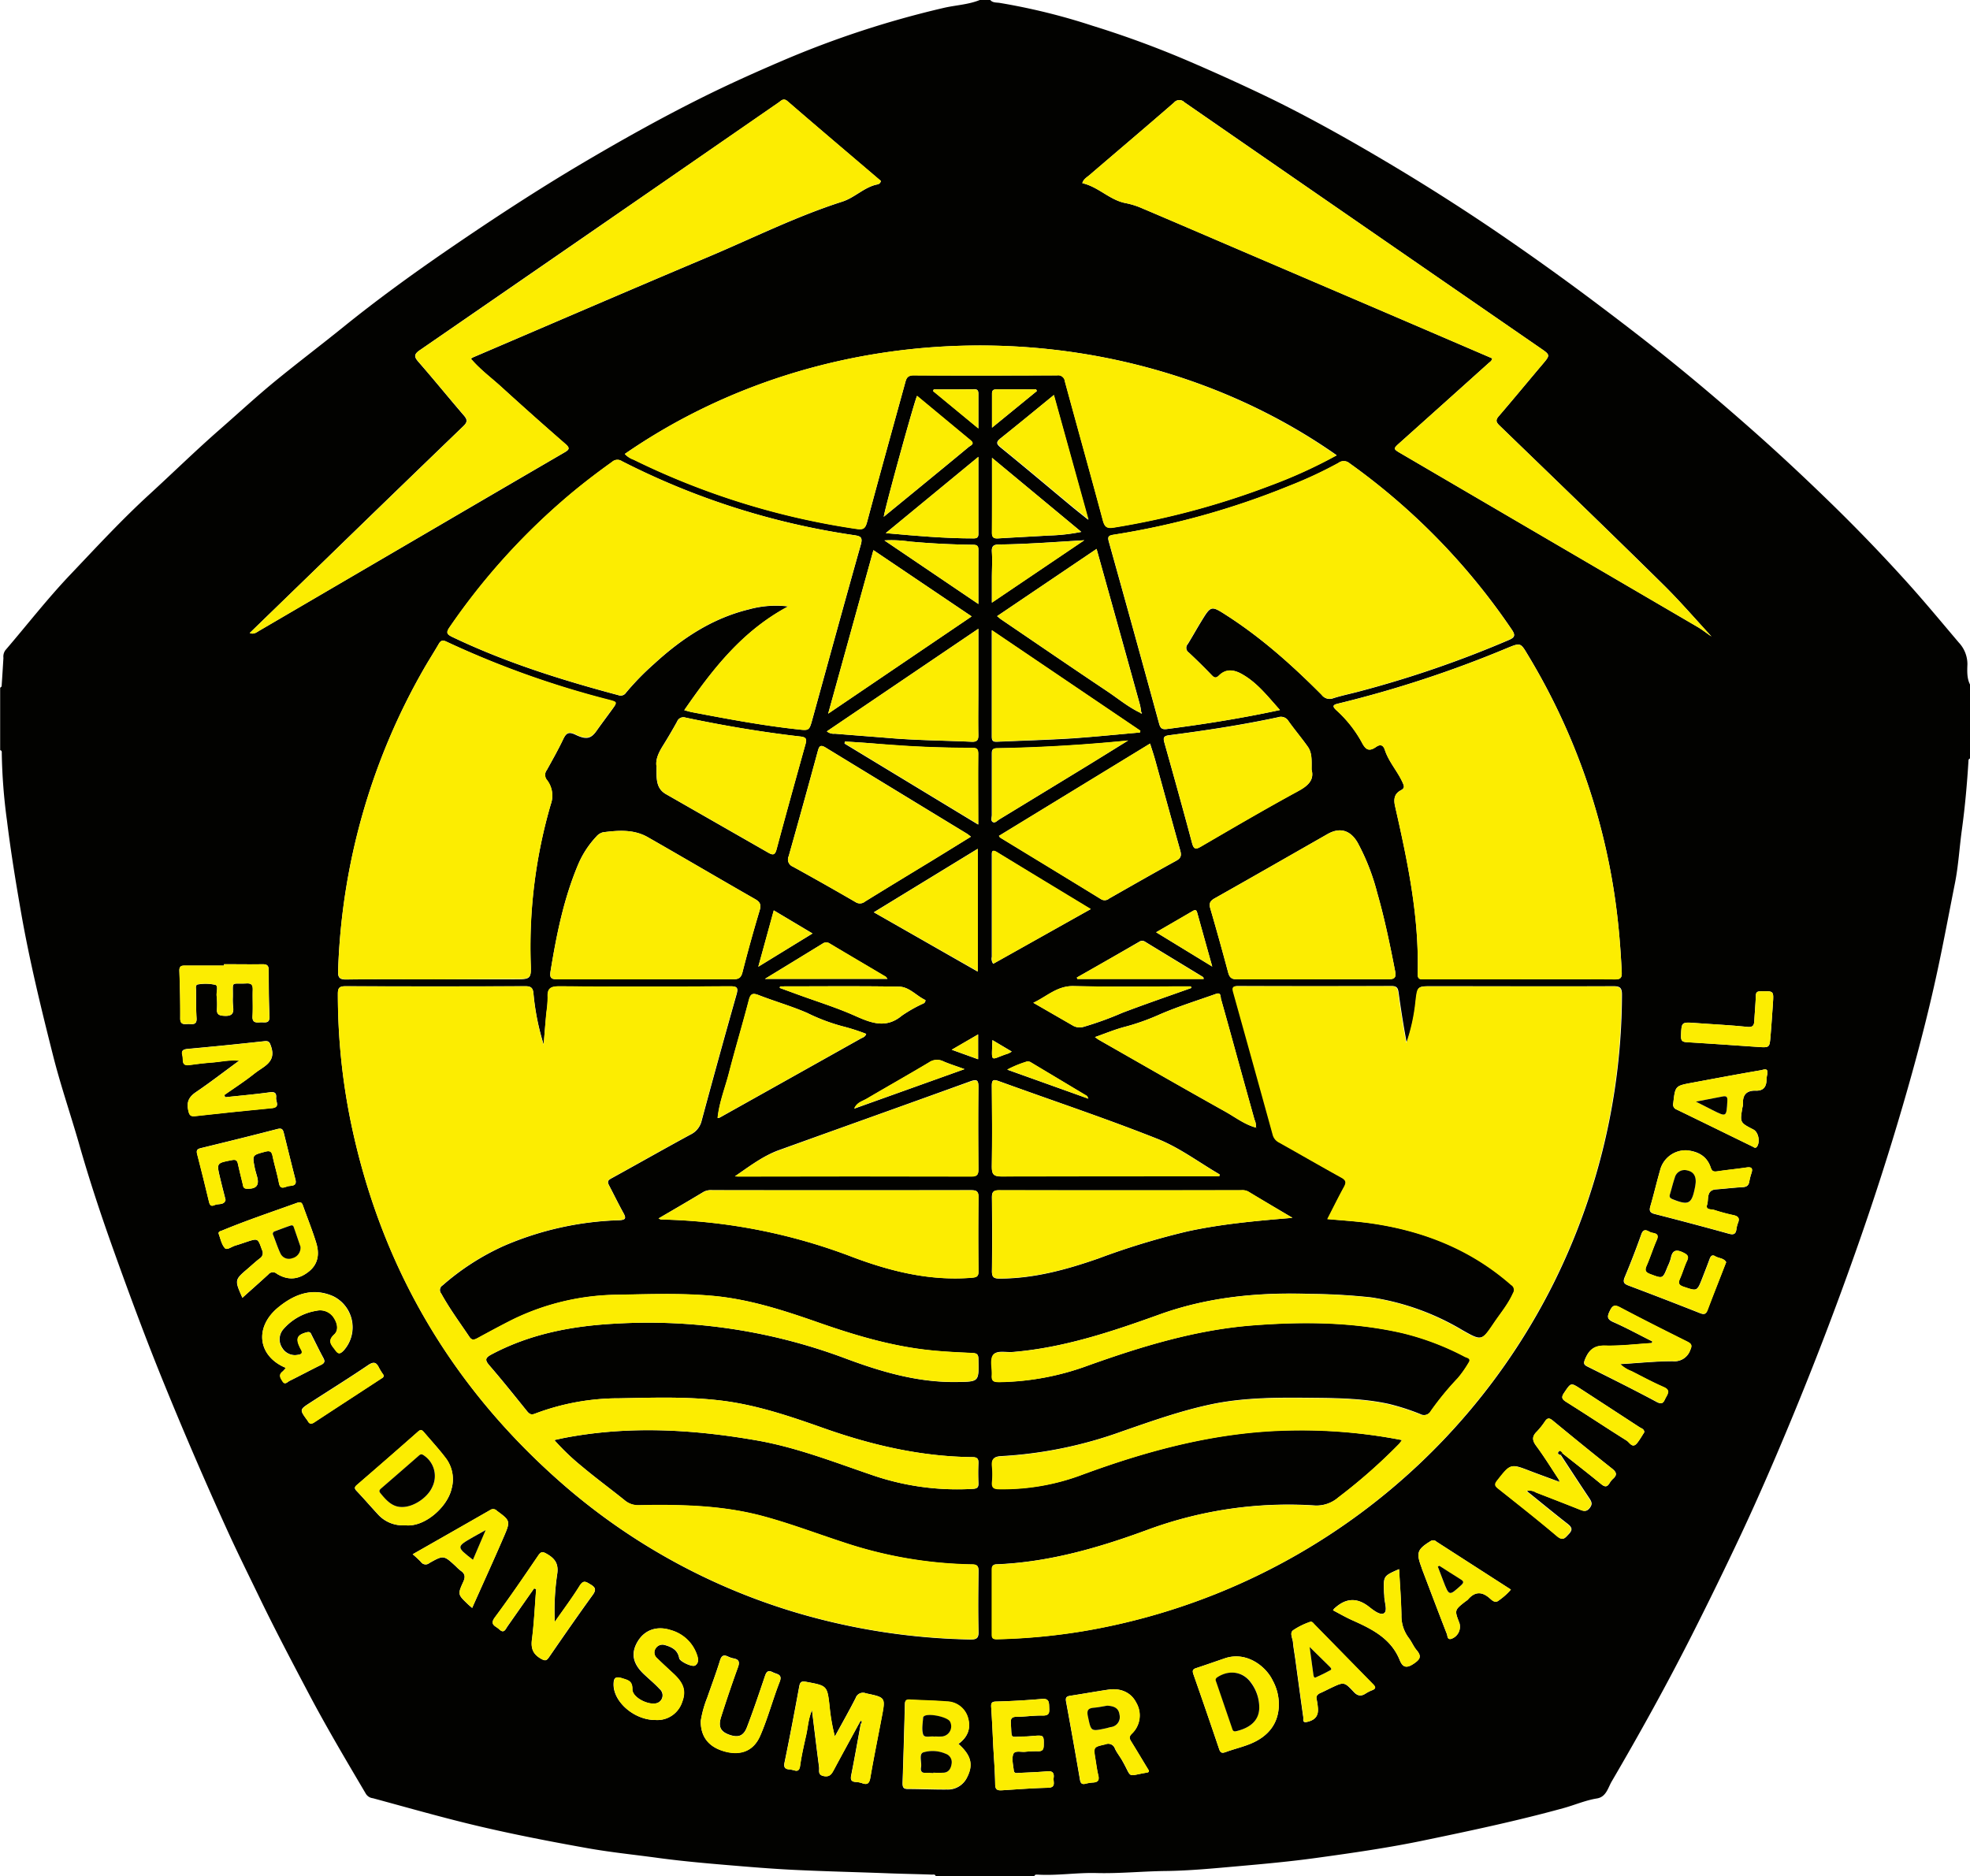 <svg xmlns="http://www.w3.org/2000/svg" viewBox="0 0 512 487.68"><defs><style>.cls-1{fill:#020200;}.cls-2{fill:#fced01;}</style></defs><title>esdm</title><g id="Layer_2" data-name="Layer 2"><g id="Layer_1-2" data-name="Layer 1"><path class="cls-1" d="M512,177.92v19.2c-.13.13-.38.26-.38.4-.37,6.07-.9,12.11-1.73,18.14-.64,4.61-.89,9.29-1.79,13.84-1.5,7.56-2.91,15.15-4.53,22.69-2.55,11.9-5.66,23.63-9.07,35.3q-5.62,19.24-12.32,38.14-7.7,21.81-16.54,43.17c-4.17,10.06-8.48,20.07-13.1,29.93Q446.3,412,439.63,425.18c-6.5,12.83-13.46,25.39-20.71,37.8-1,1.66-1.43,4.09-3.87,4.49-3,.48-5.78,1.71-8.69,2.51-11.8,3.25-23.76,5.8-35.73,8.28-9.49,2-19.08,3.37-28.67,4.69-6.76.93-13.57,1.55-20.37,2.15-6.22.55-12.45,1.16-18.68,1.23-6,.07-12,.69-18,.53-5.09-.13-10.16.71-15.25.41-.34,0-.73-.06-.83.42H243.2c-.16-.6-.66-.4-1-.42-3.66-.14-7.33-.19-11-.33-8.25-.32-16.51-.5-24.76-.9-6-.29-11.89-.79-17.83-1.29-5.7-.48-11.4-1-17.07-1.75-6.33-.88-12.7-1.5-19-2.63-9.23-1.65-18.44-3.43-27.57-5.56-9.42-2.2-18.72-4.87-28.06-7.4a2.45,2.45,0,0,1-1.81-1.13C90,457.63,84.87,449,80.18,440.1c-4.36-8.26-8.72-16.53-12.79-24.95-2.84-5.88-5.75-11.72-8.45-17.67q-8.43-18.53-16.12-37.39c-4.75-11.61-9.1-23.36-13.32-35.16-3.28-9.16-6.34-18.41-9-27.77-2.2-7.64-4.79-15.17-6.73-22.87-3.1-12.27-6.1-24.57-8.29-37.07-1.4-8-2.7-16-3.68-24a146.28,146.28,0,0,1-1.34-17.4c0-.34.06-.73-.42-.83V178.77c.13-.13.37-.26.38-.4.17-2.45.32-4.91.47-7.36a2.83,2.83,0,0,1,.51-2c5.6-6.53,10.89-13.35,16.81-19.58,6.72-7.07,13.33-14.25,20.56-20.87,6.14-5.62,12.08-11.45,18.35-16.93,4.7-4.11,9.29-8.35,14.1-12.32,6-4.92,12.14-9.56,18.15-14.42,8.74-7.06,17.83-13.65,27.08-20,11.41-7.82,23-15.42,34.9-22.46,10.08-5.95,20.28-11.67,30.74-16.89,6.94-3.47,14-6.65,21.15-9.71a250.52,250.52,0,0,1,42-13.77c3.17-.74,6.48-.84,9.53-2.11h2.56c.62.8,1.63.68,2.4.79a163.53,163.53,0,0,1,24.19,5.95,254.06,254.06,0,0,1,25.27,9.31c7.38,3.18,14.69,6.5,21.88,10,10.29,5.08,20.29,10.72,30.16,16.6q13.58,8.09,26.68,16.94,13.39,9.09,26.35,18.81c7.34,5.51,14.61,11.09,21.72,16.89,6.95,5.66,13.75,11.5,20.46,17.45,6.06,5.38,12,10.93,17.82,16.56q10.93,10.54,21.12,21.81c4.7,5.2,9.17,10.6,13.7,15.95a8.21,8.21,0,0,1,2.25,5.63C511.27,174.39,511.16,176.28,512,177.92ZM406,377.69c3.39,2.69,6.82,5.34,10.16,8.09.95.78,1.52.79,2.15-.25a5.2,5.2,0,0,1,.93-1.16c1.13-1,.89-1.73-.27-2.64-5.18-4.1-10.3-8.28-15.4-12.48-.84-.69-1.39-.77-2,.15a19.09,19.09,0,0,1-2.11,2.67c-1.27,1.24-1.31,2.25-.22,3.73,2.11,2.85,4,5.88,5.93,8.84l-.38.35c-2.33-.87-4.66-1.71-7-2.6-5.18-2-5.13-2-8.6,2.43-.8,1-.57,1.46.3,2.15,5.12,4.07,10.26,8.11,15.25,12.34,1.55,1.32,2.05.4,3-.56,1.08-1.13.81-1.79-.33-2.68-3.54-2.76-7-5.62-10.58-8.5a3.07,3.07,0,0,1,2.45.38c3.84,1.48,7.69,3,11.51,4.5,1,.39,1.61.48,2.37-.47s.54-1.55,0-2.41c-2.53-3.77-5-7.58-7.5-11.38ZM223.36,447.82l.34.29c-.82,4.46-1.61,8.93-2.49,13.38-.21,1.08,0,1.6,1.11,1.69a6.26,6.26,0,0,1,1.67.3c1.44.54,1.94.07,2.2-1.44.92-5.31,2-10.6,3-15.9.95-5,.92-4.93-4.16-6a2,2,0,0,0-2.65,1.22c-1.72,3.37-3.59,6.67-5.41,10a49,49,0,0,1-1.38-7.86c-.61-5.36-.61-5.32-6-6.33-1.14-.21-1.64-.13-1.87,1.15-1.22,6.63-2.47,13.26-3.84,19.86-.36,1.76.74,1.65,1.76,1.81s2,.93,2.29-1c.37-2.67,1-5.31,1.57-7.94.46-2,.55-4.18,1.52-6.56.65,5.27,1.22,10.06,1.85,14.85.11.86-.39,2,1.18,2.31s2.1-.55,2.69-1.67C218.94,455.91,221.16,451.87,223.36,447.82ZM186.44,290.54c.39.16.67-.08,1-.25q18.13-10.15,36.26-20.32c.5-.28,1.19-.42,1.43-1.23a52.66,52.66,0,0,0-6.26-2,49.79,49.79,0,0,1-9.07-3.44c-4.1-1.78-8.43-3-12.59-4.63-1.58-.61-2.14-.37-2.57,1.3-1.63,6.26-3.49,12.45-5.11,18.71-1,4-2.59,7.8-3,11.92l-.08.09Zm140,2.55.08.2s0-.11,0-.12a.54.54,0,0,0-.15-.05,3.6,3.6,0,0,0-.32-2.06c-1.14-4.1-2.29-8.2-3.42-12.3-1.76-6.36-3.49-12.72-5.29-19.07-.16-.57.06-1.84-1.29-1.36-4.94,1.76-10,3.32-14.78,5.41a58.86,58.86,0,0,1-8.91,3.16c-2.55.65-5,1.7-7.79,2.67.62.44.84.61,1.09.75,10.91,6.22,21.8,12.48,32.76,18.61C321.05,290.4,323.47,292.29,326.43,293.1Zm-30-107.81c.09.23.23.22.39.06l-.22-.2a17.3,17.3,0,0,0-.31-1.86q-3.43-12.43-6.9-24.85L285,142.68l-25.86,17.48c.49.38.76.62,1,.81,9.17,6.23,18.31,12.5,27.53,18.66C290.56,181.55,293.23,183.81,296.39,185.29Zm-155.1,86.33a63.68,63.68,0,0,1-2.69-13.41c-.15-1.42-.64-1.87-2.11-1.86q-23.36.08-46.72,0c-1.62,0-2,.45-2,2A165.11,165.11,0,0,0,91,290.78c7.78,38.5,26.72,70.52,56.5,96.07a163.3,163.3,0,0,0,60.31,32.58,170.31,170.31,0,0,0,44.33,6.73c1.58,0,2.23-.24,2.19-2-.14-5.26-.08-10.52,0-15.78,0-1.29-.36-1.7-1.68-1.71a110.92,110.92,0,0,1-33.47-5.77c-7.23-2.35-14.33-5.08-21.7-7-10.3-2.66-20.81-2.82-31.34-2.62A5.41,5.41,0,0,1,162.4,390c-3.72-3-7.55-5.81-11.2-8.87a60.57,60.57,0,0,1-7.12-6.81c1.07-.23,1.83-.41,2.6-.56,16.71-3.21,33.38-2.25,50,.65,10.27,1.79,20,5.59,29.76,8.93A67.94,67.94,0,0,0,252.88,387c1.14-.07,1.47-.42,1.42-1.5-.07-1.7-.08-3.41,0-5.12.05-1.16-.28-1.61-1.53-1.63-13.37-.13-26.18-3.1-38.72-7.54-8.84-3.13-17.72-6.15-27.12-7.22-8.64-1-17.32-.69-26-.53a61.5,61.5,0,0,0-21.89,4c-1.06.42-1.52,0-2.11-.72-3.22-4-6.41-8-9.75-11.85-1.25-1.45-1-2,.6-2.85,10.15-5.39,21.13-7.43,32.44-8A145.8,145.8,0,0,1,219.45,353c9.4,3.52,19,6.39,29.22,6.23,5.8-.09,5.77,0,5.63-5.92,0-1.17-.31-1.55-1.54-1.61-4.18-.2-8.38-.38-12.53-.89-9.43-1.16-18.48-3.89-27.41-7-9.13-3.21-18.31-6.21-28-7-7.95-.68-15.9-.41-23.86-.25a63.58,63.58,0,0,0-27.58,6.38c-3.11,1.56-6.17,3.21-9.23,4.88-.85.46-1.48.67-2.14-.32-2.49-3.72-5.16-7.32-7.32-11.25a1.42,1.42,0,0,1,.35-2.14,64.14,64.14,0,0,1,15.88-10.24,81.57,81.57,0,0,1,30-6.69c1.75-.08,1.87-.53,1.1-1.92-1.27-2.3-2.42-4.66-3.64-7-.4-.76-.65-1.31.38-1.88,6.91-3.8,13.76-7.7,20.69-11.46a5.34,5.34,0,0,0,2.91-3.59q4.43-16.46,9.08-32.87c.5-1.75.1-2.09-1.64-2.08-14.79.06-29.58.09-44.37,0-2.3,0-3.2.54-3.06,2.86a28.73,28.73,0,0,1-.34,4C141.74,266,141.52,268.82,141.29,271.62Zm223.05,102.7c-.43.57-.6.86-.83,1.1a143.46,143.46,0,0,1-15.65,13.77,8.66,8.66,0,0,1-6.17,2.13,105.48,105.48,0,0,0-42.95,6.13c-12.84,4.76-25.9,8.59-39.71,9.16-1.14,0-1.23.62-1.23,1.5q0,8.32,0,16.64c0,1,.19,1.36,1.32,1.33a158.84,158.84,0,0,0,22.69-2.14,167.77,167.77,0,0,0,122-90.53,169.5,169.5,0,0,0,17.69-74.84c0-1.78-.48-2.23-2.23-2.22-15.71.07-31.43,0-47.15,0-3.71,0-3.71,0-4.16,3.68a48.25,48.25,0,0,1-2.4,11.05c-.83-4.34-1.5-8.67-2.1-13-.15-1.09-.35-1.77-1.76-1.77q-19.95.08-39.89,0c-1.23,0-1.63.24-1.26,1.55q5.19,18.47,10.27,37a3.14,3.14,0,0,0,1.63,2.07c5.39,3,10.73,6.14,16.15,9.11,1.26.69,1.4,1.24.75,2.43-1.49,2.72-2.86,5.51-4.34,8.39,3.72.35,7.17.57,10.6,1,13.9,1.88,26.51,6.75,37.18,16.12a1.47,1.47,0,0,1,.48,2.1c-1.25,2.83-3.23,5.18-4.93,7.69-3.26,4.81-3.31,4.8-8.26,2a65.3,65.3,0,0,0-23.71-8.53,157,157,0,0,0-15.73-.91c-13.39-.46-26.53.75-39.25,5.32-12.44,4.48-25,8.7-38.29,9.78-1.74.14-4.13-.53-5,.79s-.14,3.44-.3,5.2.6,1.82,2,1.82a69.31,69.31,0,0,0,23.14-4.36c13.88-4.95,27.89-9.25,42.72-10.39,13-1,26-.9,38.8,2a70,70,0,0,1,16.29,6.17c.55.28,1.78.38.93,1.59a28.53,28.53,0,0,1-2.77,3.93,76.46,76.46,0,0,0-7,8.52,2.06,2.06,0,0,1-2.83.86,59.24,59.24,0,0,0-8.18-2.64c-6.28-1.37-12.69-1.51-19.09-1.57-9.17-.09-18.32-.21-27.38,1.74-7.81,1.68-15.29,4.35-22.8,6.95a109.92,109.92,0,0,1-31.41,6.45c-2,.09-2.55.82-2.36,2.66a21.12,21.12,0,0,1,0,4c-.14,1.54.48,1.86,1.93,1.89a58.34,58.34,0,0,0,21.52-3.76c17.37-6.4,35-11.11,53.7-11.49A136.87,136.87,0,0,1,364.35,374.32ZM177.84,184.6c.87.23,1.46.42,2.07.53,9.08,1.72,18.15,3.44,27.34,4.44,3.06.33,3.07.38,3.9-2.62,4.18-15.13,8.31-30.27,12.58-45.38.55-1.94-.08-2.21-1.7-2.46a194,194,0,0,1-60.42-19.24,2.05,2.05,0,0,0-2.49.18c-4.57,3.27-9,6.7-13.24,10.4a172.56,172.56,0,0,0-29,32.56c-1,1.41-.78,1.87.68,2.57,13.83,6.62,28.38,11.18,43.15,15.12a1.65,1.65,0,0,0,2-.65,69.59,69.59,0,0,1,7.28-7.47c7.16-6.58,15.08-11.85,24.66-14.18a26.36,26.36,0,0,1,10.21-.76C192.89,164,185.17,174,177.84,184.6Zm154.85,0c-3.23-3.59-5.93-7.15-9.94-9.39-2-1.14-4.08-1.42-5.88.35-.87.85-1.34.59-2-.13-1.93-2-3.89-3.95-5.92-5.83a1.45,1.45,0,0,1-.23-2.19c1.19-1.93,2.29-3.92,3.48-5.86,2.56-4.18,2.57-4.18,6.69-1.53,9.07,5.84,17.06,13,24.63,20.61a2.57,2.57,0,0,0,3,.87c2.23-.71,4.54-1.17,6.8-1.78a279,279,0,0,0,38.84-13.36c1.52-.66,1.77-1.21.78-2.67a170.6,170.6,0,0,0-42.19-43.27,2.27,2.27,0,0,0-2.86-.08,109.48,109.48,0,0,1-12.74,5.94A205,205,0,0,1,289.41,139c-1.33.21-1.6.5-1.22,1.85q6.6,23.6,13.05,47.23c.33,1.19.77,1.59,2,1.43C313,188.24,322.68,186.71,332.68,184.55ZM162.38,118a5.68,5.68,0,0,0,2.31,1.45,195.87,195.87,0,0,0,57.93,18c1.68.26,2.27-.05,2.73-1.75,3.21-12,6.55-24,9.85-36,.32-1.16.49-2.17,2.24-2.16,12.44.09,24.88.07,37.32,0a1.72,1.72,0,0,1,2,1.55c3.27,12.06,6.65,24.09,9.88,36.16.48,1.78,1.12,2.13,2.9,1.84a206.87,206.87,0,0,0,40.86-11,127.32,127.32,0,0,0,17-7.77C294.4,81.1,217.93,79.62,162.38,118ZM394.89,254.56c8.24,0,16.49,0,24.73,0,1.43,0,1.95-.26,1.87-1.88-.31-6.67-.88-13.31-1.86-19.92a168.81,168.81,0,0,0-22.52-62.5c-1.89-3.17-1.89-3.26-5.29-1.86a294.23,294.23,0,0,1-44.05,14.48c-1.36.32-1.55.67-.51,1.66a31.86,31.86,0,0,1,6.61,8.3c1.08,2.11,1.95,2.57,3.81,1.28,1.08-.75,1.83-.46,2.23.77,1,3.13,3.31,5.57,4.64,8.53.39.88.62,1.41-.48,2-1.63.87-1.92,2.22-1.49,4.12,3.26,14.35,6.29,28.74,5.87,43.58,0,1.64.94,1.41,1.93,1.41Zm-282,0h20.69c4.44,0,4.51,0,4.33-4.43a132.5,132.5,0,0,1,5.22-41,6.62,6.62,0,0,0-.93-6.26,2.09,2.09,0,0,1-.09-2.68c1.44-2.61,2.92-5.21,4.2-7.9.76-1.59,1.33-2.23,3.25-1.31,2.89,1.4,4.06,1,5.48-1s2.69-3.67,4-5.49,1.46-1.94-.81-2.54A240.41,240.41,0,0,1,116,166.78c-1.05-.5-1.5-.23-2,.65-1.28,2.21-2.67,4.36-3.94,6.59a168.66,168.66,0,0,0-22.19,78.35c-.07,1.75.37,2.27,2.19,2.24C97.67,254.5,105.28,254.56,112.89,254.56Zm331.92-89.13c-4.24-4.58-8.31-9.33-12.76-13.71-14-13.8-28.21-27.46-42.36-41.15-.91-.88-1-1.43-.14-2.41,3.8-4.42,7.5-8.92,11.26-13.36,2.16-2.55,2.16-2.51-.56-4.38q-26.58-18.33-53.15-36.69-19.64-13.57-39.27-27.15a1.82,1.82,0,0,0-2.71.09c-7.29,6.34-14.67,12.58-22,18.87-.65.56-1.51,1-1.82,2.07,4.14.94,7,4.29,11.08,5.15a21,21,0,0,1,3.86,1.13c9.09,3.85,18.15,7.76,27.22,11.65l38,16.28,26.36,11.33c-.08.65-.56.9-.92,1.22q-11.49,10.33-23,20.63c-1.85,1.66-1.88,1.66.21,2.88q38.53,22.55,77.08,45.08C442.49,163.72,443.7,164.72,444.81,165.43ZM64.9,164.54c1.12.46,1.84-.23,2.61-.67L115,136.11q15.82-9.25,31.66-18.48c1.15-.67,1.61-1.06.33-2.18q-8.44-7.35-16.71-14.88c-2.64-2.4-5.55-4.53-7.89-7.31a4.5,4.5,0,0,1,.52-.35c20.37-8.72,40.71-17.5,61.13-26.11,11.57-4.88,22.83-10.51,34.81-14.36,3.18-1,5.49-3.54,8.71-4.39.47-.12,1.18-.11,1.37-1-8.05-6.87-16.18-13.76-24.25-20.72-1.08-.93-1.64-.15-2.35.34L172,47.63Q140.56,69.32,109.14,91c-1.73,1.18-1.46,1.84-.32,3.15,4,4.57,7.78,9.25,11.72,13.83.9,1.05,1,1.67-.06,2.73q-18.36,17.67-36.62,35.44Zm102.78,90c7.61,0,15.22,0,22.82,0,1.45,0,2.09-.35,2.47-1.84q2.05-8.05,4.44-16c.45-1.51.19-2.22-1.17-3-9.31-5.32-18.55-10.77-27.87-16.09-3.64-2.08-7.65-1.79-11.62-1.28a3.36,3.36,0,0,0-1.76,1.11,24.61,24.61,0,0,0-4.74,7.28c-3.75,8.91-5.63,18.29-7.17,27.77-.26,1.62.09,2.07,1.77,2.06C152.46,254.51,160.07,254.56,167.68,254.56Zm173.61,0c6.47,0,12.93,0,19.4,0,1.66,0,2.25-.31,1.9-2.11-1.33-6.83-2.73-13.65-4.65-20.34a57.12,57.12,0,0,0-5.09-13.06c-1.9-3.27-4.63-4.06-7.85-2.22-9.74,5.56-19.47,11.14-29.24,16.65-1.17.66-1.6,1.28-1.21,2.65q2.41,8.28,4.63,16.61c.34,1.28.83,1.84,2.28,1.83C328.07,254.51,334.68,254.56,341.28,254.56ZM171.15,316.71a3.25,3.25,0,0,0,.66.26,147.54,147.54,0,0,1,49.88,9.81c9.9,3.72,20.07,6.2,30.8,5.34,1.31-.11,1.84-.29,1.82-1.76q-.12-9.59,0-19.18c0-1.6-.58-1.82-2-1.82q-33.57.06-67.13,0a4.16,4.16,0,0,0-2.26.4C179.1,312.07,175.24,314.32,171.15,316.71Zm164.76-.16c-3.84-2.27-7.69-4.54-11.53-6.82a3.38,3.38,0,0,0-1.85-.33q-31.44,0-62.88,0c-1.56,0-1.88.51-1.86,1.95.07,6.32.09,12.65,0,19,0,1.64.47,2,2,2,8.94,0,17.4-2.33,25.75-5.25a192.91,192.91,0,0,1,23-7C317.55,318.12,326.65,317.33,335.91,316.55Zm-83.56-99.07c-.46-.34-.73-.57-1-.75Q233,205.54,214.6,194.33c-1.4-.86-1.71-.37-2.06.92q-3.72,13.66-7.56,27.29a2,2,0,0,0,1.07,2.72q8.2,4.52,16.3,9.22a2.07,2.07,0,0,0,2.48-.15c5.68-3.5,11.39-7,17.08-10.43C245.36,221.79,248.79,219.67,252.34,217.48Zm7.27-.21c.17.24.23.39.34.46,8.74,5.32,17.48,10.62,26.2,16a1.78,1.78,0,0,0,2.12-.18c5.81-3.3,11.6-6.62,17.45-9.83,1.31-.72,1.34-1.48,1-2.72-2.19-7.79-4.32-15.6-6.48-23.4-.39-1.39-.85-2.76-1.34-4.32Zm-89-17.86c0,2.89-.19,5.49,2.44,7q13.31,7.63,26.63,15.24c1.19.68,1.73.61,2.13-.89,2.44-9.12,5-18.23,7.51-27.32.37-1.33.2-1.83-1.32-2-10-1.14-20-2.84-29.84-4.91a1.76,1.76,0,0,0-2.21,1.05q-1.81,3.26-3.78,6.42C171.09,195.79,170.27,197.63,170.66,199.41ZM191,305.77h.76q30.36,0,60.72,0c1.61,0,1.82-.61,1.81-2-.06-7-.08-14.06,0-21.09,0-1.85-.24-2.29-2.15-1.6-16.67,6.05-33.4,12-50.06,18C198.07,300.63,194.63,303.28,191,305.77Zm125.87,0,.11-.51c-5.38-3.14-10.48-7-16.21-9.26-13.58-5.38-27.47-10-41.22-15-1.48-.53-1.8-.23-1.78,1.28.06,7,.1,13.92,0,20.88,0,2,.39,2.63,2.52,2.62,18.26-.09,36.51-.05,54.77-.05Zm24-105.65c0-2.42.17-4.41-1-6.06-1.6-2.26-3.4-4.38-5-6.63a2.27,2.27,0,0,0-2.7-1c-9.37,2-18.85,3.45-28.36,4.68-1.45.19-1.53.71-1.19,1.93,2.44,8.68,4.86,17.36,7.18,26.07.45,1.7,1,1.72,2.37.9,8.34-4.86,16.67-9.74,25.15-14.35C340,204.25,341.58,202.73,340.9,200.12ZM227,143l-11.76,42.5,37.29-25.28Zm27.25,20.45-39.36,26.66a2.84,2.84,0,0,0,2.1.61c4.81.4,9.63.76,14.44,1.15,7,.58,14,.62,21.07.94,1.42.06,1.81-.4,1.77-1.79-.09-4,0-8,0-11.94C254.28,174,254.28,169,254.28,163.43Zm42,27,.11-.48-38.6-26.13c0,9.59,0,18.66,0,27.74,0,1.34.74,1.26,1.66,1.22,6.45-.29,12.91-.46,19.35-.87C284.65,191.51,290.48,190.9,296.31,190.39Zm-42.16,62.1V220.63l-27,16.5Zm29.37-16.23c-8.31-5-16.32-9.88-24.3-14.77-1.52-.93-1.4,0-1.4,1,0,8.73,0,17.46,0,26.18a2.17,2.17,0,0,0,.37,1.79Zm-63.9-43.52-.08.48,34.74,21.06c0-6.46-.05-12.43,0-18.4,0-1.52-.72-1.54-1.82-1.54-8,0-15.91-.33-23.84-1C225.64,193.11,222.63,192.94,219.62,192.74Zm73.64-.29c-11.81,1.17-23,1.82-34.17,2-1.32,0-1.27.74-1.27,1.64,0,5.25,0,10.51,0,15.76,0,.6-.34,1.42.26,1.77s1.14-.36,1.66-.67q11.64-7.07,23.26-14.18C286.25,196.8,289.47,194.79,293.25,192.45Zm-19.32-89.81c-4.74,3.87-9.22,7.57-13.77,11.18-1.18.94-1.32,1.41-.05,2.45,6.16,5,12.23,10.14,18.34,15.22,1.33,1.1,2.69,2.17,4.43,3.57Zm-44.24,31.67,9-7.37c4.38-3.6,8.78-7.19,13.14-10.82.47-.39,1.65-.74.48-1.7-4.64-3.83-9.27-7.68-13.94-11.56C237.51,104.75,230,132,229.69,134.31Zm19.37,319c2.41-1.71,3.32-3.92,2.61-6.6a5.85,5.85,0,0,0-5.62-4.46c-3.18-.27-6.38-.3-9.57-.49-.91-.05-1.24.22-1.26,1.16q-.26,10.22-.6,20.44c0,1,.1,1.6,1.32,1.6,3.41,0,6.82.17,10.23.14a5.51,5.51,0,0,0,5.19-3.11C253,458.7,252.43,456.23,249.06,453.27ZM63,337.33c2.34-2.1,4.58-4.06,6.75-6.08a1.52,1.52,0,0,1,2.19-.17c2.92,1.81,5.71,1.56,8.42-.65,2.42-2,2.66-4.64,1.83-7.37-1-3.25-2.28-6.41-3.42-9.61-.27-.76-.54-1.16-1.53-.81-6.53,2.35-13.11,4.55-19.52,7.21-.44.18-1.1.25-.85.95.45,1.26.74,2.72,1.59,3.64.54.58,1.78-.42,2.71-.69s1.89-.6,2.83-.92c3.06-1,3-1,4.09,2.06a1.65,1.65,0,0,1-.55,2.19c-1.07.82-2.05,1.74-3.08,2.62C60.93,332.69,60.93,332.69,63,337.33ZM438.41,299a6.87,6.87,0,0,0-7,5.34c-.89,3.07-1.6,6.18-2.5,9.25-.38,1.29.05,1.72,1.26,2,6.39,1.64,12.77,3.33,19.12,5.09,1.29.36,1.85.11,2-1.18a7.22,7.22,0,0,1,.42-1.65c.52-1.3-.08-1.77-1.27-2a49.74,49.74,0,0,1-4.93-1.33c-.73-.24-2.31.07-1.84-1.36s-.33-3.85,2.4-4c2.26-.16,4.52-.45,6.79-.57,1-.05,1.58-.36,1.76-1.39a16.06,16.06,0,0,1,.58-2.27c.41-1.26,0-1.64-1.29-1.45-2.53.38-5.07.61-7.6,1-.93.14-1.39,0-1.71-1C443.56,300.27,441,299.26,438.41,299Zm-9,49.72-.08.4c-4.07.25-8.14.77-12.2.66-2.88-.08-4.2,1.15-5.19,3.55-.44,1.06-.32,1.42.65,1.9,6,3,12.06,6,18,9.2,1.71.91,1.86-.3,2.4-1.24s1-1.9-.59-2.62c-2.86-1.25-5.61-2.74-8.4-4.15a8.72,8.72,0,0,1-2.93-1.83c4.75-.29,9.21-.75,13.67-.76a4.31,4.31,0,0,0,4.53-2.88c.57-1.26.31-1.67-.8-2.22-5.84-2.92-11.68-5.85-17.45-8.9-1.48-.78-2-.43-2.66.95s-.77,2.11.87,2.85C422.72,345.15,426.06,347,429.45,348.68ZM58.53,285.2l-.23-.58c2.64-1.86,5.39-3.6,7.9-5.63,2.18-1.76,5.69-2.82,4.26-7-.37-1.08-.54-1.49-1.76-1.36q-10,1.11-19.92,2c-1.2.11-1.73.49-1.37,1.68.31,1-.42,2.83,1.83,2.51,2-.27,3.95-.51,5.93-.66,2.18-.16,4.34-.74,7-.47-4,2.91-7.5,5.64-11.19,8.14-1.82,1.23-2.52,2.52-2.05,4.71.26,1.21.51,1.7,1.82,1.56q9.95-1.1,19.91-2.07c2.26-.22,1-1.7,1.11-2.68.12-1.14-.26-1.62-1.59-1.45C66.29,284.45,62.4,284.79,58.53,285.2Zm240,175.36c0-.14.07-.31,0-.41-1.5-2.49-3-5-4.53-7.46-.44-.72-.68-1.19.09-2a6.56,6.56,0,0,0,1.18-8.16c-1.29-2.54-3.95-3.83-7.2-3.35s-6.59,1.09-9.89,1.59c-1,.15-1.32.45-1.12,1.52q1.88,10.16,3.62,20.35c.16.92.53,1.23,1.42,1a10,10,0,0,1,1.89-.31c1.29-.06,1.75-.58,1.43-1.9s-.51-2.79-.74-4.2c-.53-3.2-.5-3.11,2.6-3.83a1.84,1.84,0,0,1,2.49,1.15c.52,1.08,1.29,2,1.89,3.09,2.71,4.78.95,4,6.5,3.09A1.31,1.31,0,0,0,298.57,460.55ZM138.81,412.88l.55.19c-.35,4.38-.54,8.78-1.1,13.13-.31,2.38.35,3.83,2.41,5,1,.54,1.36.51,2-.4,3.75-5.44,7.51-10.87,11.38-16.22,1-1.37.7-2-.6-2.75-1.15-.69-1.82-1.2-2.8.38-2,3.22-4.29,6.26-6.46,9.38a64.69,64.69,0,0,1,.62-12.33c.43-2.64-.45-4.06-2.59-5.3-1.07-.62-1.55-.78-2.32.37-3.68,5.4-7.35,10.81-11.25,16.05-1.49,2,.19,2.26,1.09,3.12,1.27,1.22,1.64,0,2.17-.76Q135.35,417.81,138.81,412.88Zm193.56,30.19a13,13,0,0,0-1.63-6.31c-1.71-3.58-6.75-7.64-12.42-5.71-2.48.84-5,1.73-7.45,2.54-.88.28-1,.67-.73,1.54q3.41,9.73,6.71,19.51c.34,1,.77,1.12,1.71.77,2-.73,4.08-1.23,6.06-2C329.73,451.43,332.32,447.9,332.37,443.07ZM105.28,396.46c5,.62,11-4.73,12.07-9.43a9.12,9.12,0,0,0-1.3-7.74c-1.81-2.46-3.91-4.69-5.87-7-.48-.58-.83-.77-1.52-.16q-7.91,7-15.9,13.87c-.59.51-.74.86-.11,1.52,1.87,1.95,3.61,4,5.47,6A8.65,8.65,0,0,0,105.28,396.46Zm-31-40.91a6.53,6.53,0,0,1-.8.93c-1.16.89-.49,1.77,0,2.59.62,1,1.26.11,1.8-.15,2.74-1.35,5.43-2.8,8.17-4.15.9-.44,1.1-.88.6-1.8-1.06-1.93-2-3.92-3-5.87-.23-.45-.32-1-1.2-.83-2.52.62-3,1.56-1.94,3.82a5.31,5.31,0,0,0,.28.57c.64,1,.22,1.4-.81,1.5a3.84,3.84,0,0,1-4-1.78,4,4,0,0,1,.19-4.78,14.44,14.44,0,0,1,8.73-4.91,4.2,4.2,0,0,1,4.59,2c.85,1.37,1.17,3.09,0,4.16-1.92,1.76-.63,2.78.33,4.15.79,1.11,1.31.85,2.09.06a9,9,0,0,0-2.75-14.16c-5.4-2.35-10.12-.44-14.21,2.91C66,345,67,352.53,74.28,355.55Zm180-236.8-24.07,19.82c8,.72,15.39,1.38,22.82,1.37.89,0,1.26-.27,1.26-1.21C254.26,132.22,254.28,125.72,254.28,118.74ZM170.37,447.08a6.8,6.8,0,0,0,6.9-4.66c1.08-2.82.46-4.85-2.22-7.35-1.45-1.35-2.92-2.69-4.34-4.08a1.89,1.89,0,0,1-.31-2.53,2.1,2.1,0,0,1,2.45-.84c1.77.51,3.31,1.3,3.66,3.4.14.84,3.4,2.41,4.16,1.89,1.11-.78.72-2,.33-3.08a10,10,0,0,0-6.67-6.1c-3.62-1.21-6.82-.09-8.64,3s-1.21,5.77,1.74,8.53c1.35,1.26,2.78,2.44,4,3.78a2.13,2.13,0,0,1-.65,3.64c-2.12.74-6.48-1.43-6.45-3.58s-1.18-2.39-2.72-2.88c-1.84-.58-2.16.11-2.15,1.74C159.54,442.52,165,447.13,170.37,447.08ZM257.82,119c0,6.87,0,13.18,0,19.49,0,1.34.6,1.53,1.68,1.46,4.39-.27,8.79-.49,13.18-.75a49.46,49.46,0,0,0,8.36-.94ZM309.64,256.8l-.12-.41c-10.16,0-20.32.15-30.47-.07-4.25-.1-6.88,2.64-10.47,4.34l10.13,5.84a3.56,3.56,0,0,0,2.82.44,85.23,85.23,0,0,0,10.15-3.67C297.63,261,303.65,258.94,309.64,256.8ZM58.21,250.63V251c-3.34,0-6.67,0-10,0-1,0-1.62.06-1.58,1.33.14,4.11.27,8.23.22,12.34,0,1.75,1,1.55,2,1.51s2.37.43,2.24-1.53c-.15-2.4-.12-4.82-.13-7.23,0-.58-.28-1.49.62-1.55A11.52,11.52,0,0,1,56,256c.79.27.24,1.81.31,2.78a20.67,20.67,0,0,1,.09,3.4c-.14,1.57.56,1.82,2,1.88,1.82.08,2.42-.59,2.2-2.31a17.43,17.43,0,0,1-.08-2.55c.08-4.36-.66-3.37,3.56-3.57,1.39-.07,1.67.47,1.62,1.72-.08,2.27.08,4.55-.06,6.81-.11,1.68.82,1.67,2,1.58s2.5.5,2.41-1.61c-.17-4-.19-7.95-.21-11.92,0-1.18-.37-1.59-1.6-1.56C64.88,250.68,61.55,250.63,58.21,250.63ZM459.32,279.2c.31-1.87-1.1-1.07-1.73-1-5.94,1-11.87,2.13-17.8,3.23-4.43.82-4.4.83-4.91,5.32a1.37,1.37,0,0,0,.87,1.65c6.57,3.18,13.13,6.41,19.7,9.61.39.19.81.64,1.25-.06.8-1.29.29-3.7-1-4.35-3.52-1.82-3.52-1.82-2.83-5.81A3.69,3.69,0,0,0,453,287c-.16-2.36.88-3.56,3.3-3.49,2.1.07,2.83-1.13,2.81-3A7.69,7.69,0,0,1,459.32,279.2ZM58.62,311.91c-.06-.29-.08-.36-.09-.43-.45-1.79-.92-3.57-1.34-5.37-.91-3.85-.89-3.8,3.06-4.57,1-.2,1.4.07,1.6,1,.37,1.73.82,3.45,1.23,5.18.15.61.16,1.22,1.1,1.25,2.45.08,3.28-.87,2.63-3.18-.21-.75-.45-1.5-.6-2.26-.66-3.37-.63-3.28,2.74-4.19,1.41-.38,1.69.12,1.93,1.3.47,2.29,1.19,4.54,1.62,6.84.35,1.91,1.55,1,2.41.83s2.35.08,1.87-1.77c-1.05-4-2-8-3-12-.24-1-.53-1.39-1.71-1.08-6.59,1.71-13.21,3.34-19.82,4.95-1,.23-1.28.55-1,1.58,1.07,4.12,2.08,8.26,3.08,12.4.22.9.65,1.21,1.49.82S58.27,313.32,58.62,311.91Zm390,16.18c-.57-1.12-2-1-2.91-1.57-.76-.45-1.12,0-1.39.71-.6,1.67-1.26,3.32-1.91,5-1.37,3.5-1.35,3.42-4.87,2.24-1.33-.45-1.43-1-.93-2.13.66-1.49,1.1-3.08,1.79-4.55.57-1.22.18-1.65-.95-2.2-1.83-.9-2.83-.64-3.22,1.47a12.3,12.3,0,0,1-.84,2.18c-1.28,3.22-1.25,3.16-4.49,1.95-1.2-.45-1.5-.91-1-2.13,1-2.21,1.71-4.52,2.66-6.74.85-2-.94-1.64-1.75-2.07s-1.69-1-2.25.59q-2,5.63-4.3,11.12c-.59,1.41-.12,1.79,1.09,2.24q9.26,3.49,18.47,7.13c1.15.45,1.58.21,2-.92,1.42-3.86,3-7.68,4.46-11.52ZM342.2,441.69c-.23-.74.15-1.28,1-1.64s1.79-.86,2.69-1.29c3.37-1.6,3.43-1.66,5.92,1,1,1.1,1.92,1.23,3.12.44a9.25,9.25,0,0,1,1.71-.86c1-.4.87-.85.22-1.52q-7.62-7.75-15.22-15.54c-.33-.34-.67-.91-1.23-.67a18.54,18.54,0,0,0-4.37,2.17c-.92.74-.05,2.13,0,3.21.13,1.41.4,2.81.59,4.22.69,5.07,1.37,10.14,2.09,15.2.07.48-.32,1.45.91,1.19,2.26-.49,3.14-1.7,2.83-4C342.44,443,342.33,442.44,342.2,441.69Zm-84.07,11.9c.18,3.4.46,6.8.51,10.21,0,1.48.68,1.61,1.82,1.54,4-.25,7.93-.55,11.91-.65,2.17-.05,1.32-1.53,1.46-2.54.17-1.19-.18-1.87-1.6-1.74-2.4.21-4.82.3-7.23.41-.6,0-1.42.3-1.53-.64-.16-1.4-.57-3-.14-4.2.37-1.06,2-.53,3.09-.64a27.46,27.46,0,0,1,3.4-.14c1.14,0,1.41-.49,1.44-1.55.05-2.56,0-2.65-2.54-2.45-.78.06-1.56.15-2.34.16-4.07,0-3.36,1-3.67-3.5-.09-1.25.34-1.59,1.52-1.62,2.27,0,4.54-.37,6.8-.32,1.79,0,1.7-.9,1.65-2.15s0-2.33-1.88-2.17q-5.94.52-11.9.68c-1.27,0-1.35.53-1.29,1.52C257.83,447.07,258,450.33,258.13,453.59ZM107.26,404a26.67,26.67,0,0,1,2.14,2,1.47,1.47,0,0,0,2.18.29c3.72-2.09,3.74-2.05,6.9.86a12,12,0,0,0,1.26,1.14c1.12.77,1.25,1.58.67,2.86-1.5,3.3-1.43,3.33,1.25,5.89.3.29.63.55,1.05.92,2.82-6.33,5.65-12.51,8.34-18.76,1.65-3.83,1.5-4-1.93-6.5a1.3,1.3,0,0,0-1.68-.21C120.82,396.28,114.16,400.07,107.26,404Zm285.42,9.18-19.37-12.47a1.18,1.18,0,0,0-1.51-.13c-3.42,2.11-3.77,3-2.41,6.68.07.2.13.41.2.61,2.14,5.63,4.27,11.27,6.46,16.89.18.47.06,1.45,1.05,1.25a3.33,3.33,0,0,0,2.2-4.11c-1.3-3.38-1.3-3.38,1.53-5.62a4.49,4.49,0,0,0,.68-.51c1.8-2.11,3.63-2.14,5.69-.31.57.5,1.37,1.39,2.41.48A16.62,16.62,0,0,0,392.68,413.18Zm-210.56,34.2c0,4.37,2.37,7,6.79,8,4.06.9,7.09-.56,8.68-4.25,2-4.57,3.25-9.39,5.05-14,.8-2-.71-1.92-1.76-2.46-1.46-.75-1.77.07-2.16,1.24-1.47,4.37-2.94,8.74-4.58,13-.89,2.34-2.27,2.81-4.56,2s-3-2.08-2.15-4.7q2.06-6.49,4.38-12.9c.48-1.34.23-2-1.15-2.25a6,6,0,0,1-1.41-.47c-1.14-.54-1.71-.32-2.12,1-1,3.25-2.21,6.44-3.32,9.66A27.93,27.93,0,0,0,182.12,447.38Zm20.63-191-.09.41,4.73,1.73c4.93,1.8,10,3.36,14.74,5.48,4.22,1.87,8.1,3.48,12.27,0a36.12,36.12,0,0,1,5-2.89c.44-.26,1.14-.29,1.13-1.16-2.32-1.07-4.21-3.44-6.88-3.49C223.33,256.28,213,256.39,202.75,256.39ZM254.28,157c0-5,0-9.52,0-14.06,0-1.25-.59-1.33-1.56-1.34q-8.19-.1-16.35-.84a32.2,32.2,0,0,0-6.52-.29Zm27.52-16.58c-7.41.44-14.62,1-21.86,1.1-1.34,0-2.3.1-2.16,1.92.17,2.19,0,4.4,0,6.6s0,4.15,0,6.6Zm-1.94,113.65.14.37h32.84c-.06-.23-.06-.42-.14-.47-5-3.06-10.06-6.11-15.07-9.18a1.35,1.35,0,0,0-1.56,0Q288,249.49,279.86,254.09Zm66.57,164.47c1.84,1,3.61,2,5.46,2.8,5,2.24,9.69,4.71,11.89,10.17.78,1.93,1.79,2.18,3.63.93,1.66-1.12,2.14-1.91.75-3.53-.82-1-1.29-2.21-2.07-3.21a9.49,9.49,0,0,1-1.87-5.91c-.08-4-.39-7.9-.61-11.93-4.05,1.78-4.06,1.79-3.92,5.79,0,.42.07.85.08,1.27,0,1.53.91,3.76-.07,4.4s-2.85-.84-4-1.75c-3.26-2.51-6.14-2.07-9,.61C346.67,418.25,346.63,418.32,346.44,418.56ZM198.79,254.45h31.85c-.25-.31-.35-.5-.5-.59-4.82-2.86-9.64-5.69-14.45-8.56a1.63,1.63,0,0,0-1.94,0C208.95,248.25,204.12,251.19,198.79,254.45Zm258.12,17.69c3,.19,3,.19,3.25-2.85.24-2.83.43-5.66.62-8.5.22-3.24.21-3.21-3.15-3.13-.88,0-1.26.2-1.29,1.16-.07,2.13-.28,4.25-.39,6.38-.06,1.21-.24,1.88-1.85,1.71-4.45-.46-8.92-.65-13.39-1-3.73-.27-3.68-.29-3.82,3.36,0,1.21.31,1.56,1.52,1.62C444.59,271.26,450.75,271.72,456.91,272.13ZM427.35,372.28c0-.87-.78-1-1.27-1.33q-7.66-5-15.35-10c-2.49-1.61-2.44-1.56-4.17,1-.76,1.11-.78,1.65.46,2.43,5.29,3.31,10.48,6.78,15.77,10.09.73.46,1.49,2.16,2.71.61C426.2,374.2,426.75,373.2,427.35,372.28ZM99.72,357.46a18.26,18.26,0,0,1-1.22-1.94c-.69-1.46-1.38-1.68-2.85-.68-4.93,3.34-10,6.49-15,9.73-2.83,1.83-2.82,1.83-.8,4.59a1.24,1.24,0,0,1,.12.17c.41.83.94.87,1.7.37,5.75-3.78,11.51-7.52,17.26-11.29C99.29,358.19,99.78,358.06,99.72,357.46ZM315.06,251.24c-1.4-5-2.65-9.46-3.87-13.89-.18-.65-.35-1-1.12-.59-3.09,1.81-6.19,3.6-9.59,5.57ZM250.68,277.9c-2.18-.8-3.87-1.32-5.47-2a3.66,3.66,0,0,0-3.75.27c-5.36,3.19-10.79,6.25-16.16,9.42-1.16.68-2.59,1-3.26,2.58Zm-53.6-26.62,14.1-8.64-10.06-6Zm45.6-150.07-.17.43,11.77,9.71c0-3.31,0-6.14,0-9,0-.76-.18-1.2-1.06-1.19C249.71,101.23,246.19,101.21,242.68,101.21Zm26.8.43-.19-.43c-3.43,0-6.87,0-10.3,0-.78,0-1.18.24-1.17,1.08,0,2.8,0,5.6,0,8.88Zm13.38,183.94c-.21-.44-.23-.62-.33-.67L268,276.19a1.46,1.46,0,0,0-1.41-.14,28,28,0,0,0-4.79,2Zm-28.65-16.71-6.86,4,6.86,2.47Zm3.72,1.48c-.21,6.35-.66,5,4.1,3.48a6.24,6.24,0,0,0,.92-.51Z"/><path class="cls-2" d="M141.29,271.62c.22-2.8.44-5.6.68-8.41a28.73,28.73,0,0,0,.34-4c-.14-2.33.77-2.88,3.06-2.86,14.79.12,29.58.09,44.37,0,1.74,0,2.14.32,1.64,2.08q-4.64,16.41-9.08,32.87a5.34,5.34,0,0,1-2.91,3.59c-6.93,3.76-13.78,7.66-20.69,11.46-1,.57-.78,1.12-.38,1.88,1.22,2.33,2.37,4.69,3.64,7,.77,1.39.65,1.84-1.1,1.92a81.57,81.57,0,0,0-30,6.69A64.14,64.14,0,0,0,115,334.07a1.42,1.42,0,0,0-.35,2.14c2.16,3.94,4.83,7.53,7.32,11.25.66,1,1.28.78,2.14.32,3.06-1.66,6.12-3.32,9.23-4.88a63.58,63.58,0,0,1,27.58-6.38c8-.16,15.91-.44,23.86.25,9.72.83,18.9,3.83,28,7,8.93,3.13,18,5.86,27.41,7,4.15.51,8.35.7,12.53.89,1.24.06,1.52.43,1.54,1.61.13,5.91.16,5.83-5.63,5.92-10.23.16-19.82-2.7-29.22-6.23a145.8,145.8,0,0,0-59.22-8.92c-11.31.57-22.29,2.61-32.44,8-1.58.84-1.85,1.4-.6,2.85,3.34,3.88,6.53,7.88,9.75,11.85.59.73,1.05,1.14,2.11.72a61.5,61.5,0,0,1,21.89-4c8.67-.17,17.34-.46,26,.53,9.39,1.07,18.28,4.09,27.12,7.22,12.54,4.44,25.36,7.41,38.72,7.54,1.26,0,1.58.46,1.53,1.63-.08,1.7-.07,3.41,0,5.12,0,1.08-.29,1.43-1.42,1.5a67.94,67.94,0,0,1-26.43-3.67c-9.81-3.34-19.49-7.14-29.76-8.93-16.63-2.89-33.3-3.86-50-.65-.77.15-1.53.33-2.6.56a60.57,60.57,0,0,0,7.12,6.81c3.64,3.06,7.48,5.89,11.2,8.87a5.41,5.41,0,0,0,3.71,1.22c10.53-.2,21,0,31.34,2.62,7.37,1.91,14.47,4.64,21.7,7a110.92,110.92,0,0,0,33.47,5.77c1.32,0,1.7.42,1.68,1.71-.06,5.26-.11,10.53,0,15.78,0,1.8-.6,2.09-2.19,2a170.31,170.31,0,0,1-44.33-6.73,163.3,163.3,0,0,1-60.31-32.58C117.72,361.3,98.78,329.28,91,290.78a165.11,165.11,0,0,1-3.2-32.41c0-1.57.36-2,2-2q23.36.1,46.72,0c1.46,0,2,.44,2.11,1.86A63.68,63.68,0,0,0,141.29,271.62Z"/><path class="cls-2" d="M364.35,374.32a136.87,136.87,0,0,0-29.41-2.45c-18.67.37-36.33,5.09-53.7,11.49a58.34,58.34,0,0,1-21.52,3.76c-1.45,0-2.07-.35-1.93-1.89a21.12,21.12,0,0,0,0-4c-.19-1.84.33-2.57,2.36-2.66a109.92,109.92,0,0,0,31.41-6.45c7.51-2.6,15-5.27,22.8-6.95,9.06-1.95,18.22-1.83,27.38-1.74,6.4.06,12.81.2,19.09,1.57A59.24,59.24,0,0,1,369,367.6a2.06,2.06,0,0,0,2.83-.86,76.46,76.46,0,0,1,7-8.52,28.53,28.53,0,0,0,2.77-3.93c.85-1.21-.39-1.31-.93-1.59a70,70,0,0,0-16.29-6.17c-12.81-2.92-25.76-3-38.8-2-14.83,1.15-28.84,5.45-42.72,10.39a69.31,69.31,0,0,1-23.14,4.36c-1.38,0-2.12-.19-2-1.82s-.53-4,.3-5.2,3.29-.65,5-.79c13.32-1.08,25.85-5.3,38.29-9.78,12.72-4.58,25.86-5.79,39.25-5.32a157,157,0,0,1,15.73.91,65.3,65.3,0,0,1,23.71,8.53c5,2.84,5,2.85,8.26-2,1.71-2.52,3.68-4.86,4.93-7.69a1.47,1.47,0,0,0-.48-2.1c-10.67-9.37-23.28-14.24-37.18-16.12-3.43-.46-6.88-.68-10.6-1,1.48-2.89,2.85-5.67,4.34-8.39.65-1.19.51-1.74-.75-2.43-5.42-3-10.76-6.09-16.15-9.11a3.14,3.14,0,0,1-1.63-2.07q-5.1-18.49-10.27-37c-.37-1.32,0-1.56,1.26-1.55q19.95,0,39.89,0c1.41,0,1.6.67,1.76,1.77.61,4.33,1.27,8.65,2.1,13a48.25,48.25,0,0,0,2.4-11.05c.45-3.68.45-3.68,4.16-3.68,15.72,0,31.43,0,47.15,0,1.76,0,2.25.44,2.23,2.22a169.5,169.5,0,0,1-17.69,74.84,167.77,167.77,0,0,1-122,90.53,158.84,158.84,0,0,1-22.69,2.14c-1.12,0-1.32-.38-1.32-1.33q0-8.32,0-16.64c0-.88.1-1.45,1.23-1.5,13.8-.57,26.87-4.4,39.71-9.16a105.48,105.48,0,0,1,42.95-6.13,8.66,8.66,0,0,0,6.17-2.13,143.46,143.46,0,0,0,15.65-13.77C363.75,375.19,363.92,374.9,364.35,374.32Z"/><path class="cls-2" d="M177.84,184.6c7.34-10.64,15-20.58,27-27a26.36,26.36,0,0,0-10.21.76c-9.58,2.34-17.49,7.61-24.66,14.18a69.59,69.59,0,0,0-7.28,7.47,1.65,1.65,0,0,1-2,.65c-14.77-3.94-29.32-8.5-43.15-15.12-1.46-.7-1.65-1.15-.68-2.57a172.56,172.56,0,0,1,29-32.56c4.22-3.7,8.67-7.13,13.24-10.4a2.05,2.05,0,0,1,2.49-.18A194,194,0,0,0,222,139.12c1.62.24,2.25.51,1.7,2.46-4.27,15.1-8.4,30.25-12.58,45.38-.83,3-.84,3-3.9,2.62-9.19-1-18.27-2.72-27.34-4.44C179.3,185,178.7,184.83,177.84,184.6Z"/><path class="cls-2" d="M332.68,184.55c-10,2.16-19.68,3.69-29.41,4.93-1.27.16-1.71-.24-2-1.43q-6.46-23.63-13.05-47.23c-.38-1.34-.11-1.64,1.22-1.85a205,205,0,0,0,45.66-12.73,109.48,109.48,0,0,0,12.74-5.94,2.27,2.27,0,0,1,2.86.08,170.6,170.6,0,0,1,42.19,43.27c1,1.46.74,2-.78,2.67a279,279,0,0,1-38.84,13.36c-2.26.61-4.57,1.07-6.8,1.78a2.57,2.57,0,0,1-3-.87c-7.58-7.63-15.56-14.77-24.63-20.61-4.12-2.65-4.13-2.66-6.69,1.53-1.18,1.94-2.28,3.93-3.48,5.86a1.45,1.45,0,0,0,.23,2.19c2,1.88,4,3.84,5.92,5.83.71.73,1.17,1,2,.13,1.8-1.76,3.83-1.49,5.88-.35C326.75,177.4,329.46,181,332.68,184.55Z"/><path class="cls-2" d="M162.38,118c55.55-38.4,132-36.92,185,.39a127.32,127.32,0,0,1-17,7.77,206.87,206.87,0,0,1-40.86,11c-1.78.29-2.42-.06-2.9-1.84-3.23-12.07-6.61-24.1-9.88-36.16a1.72,1.72,0,0,0-2-1.55c-12.44,0-24.88.07-37.32,0-1.76,0-1.92,1-2.24,2.16-3.3,12-6.64,24-9.85,36-.45,1.7-1,2-2.73,1.75a195.87,195.87,0,0,1-57.93-18A5.68,5.68,0,0,1,162.38,118Z"/><path class="cls-2" d="M394.89,254.56H370.37c-1,0-2,.23-1.93-1.41.42-14.84-2.61-29.23-5.87-43.58-.43-1.9-.15-3.25,1.49-4.12,1.1-.59.87-1.11.48-2-1.33-3-3.61-5.41-4.64-8.53-.4-1.23-1.15-1.52-2.23-.77-1.86,1.29-2.74.83-3.81-1.28a31.86,31.86,0,0,0-6.61-8.3c-1-1-.85-1.34.51-1.66a294.23,294.23,0,0,0,44.05-14.48c3.4-1.4,3.4-1.31,5.29,1.86a168.81,168.81,0,0,1,22.52,62.5c1,6.61,1.54,13.25,1.86,19.92.08,1.62-.44,1.89-1.87,1.88C411.37,254.53,403.13,254.56,394.89,254.56Z"/><path class="cls-2" d="M112.89,254.56c-7.61,0-15.21-.06-22.82,0-1.81,0-2.25-.49-2.19-2.24A168.66,168.66,0,0,1,110.07,174c1.27-2.22,2.65-4.37,3.94-6.59.51-.88,1-1.15,2-.65a240.41,240.41,0,0,0,42.25,15.09c2.26.6,2.25.61.81,2.54s-2.73,3.64-4,5.49-2.6,2.43-5.48,1c-1.91-.93-2.49-.29-3.25,1.31-1.28,2.69-2.76,5.29-4.2,7.9a2.09,2.09,0,0,0,.09,2.68,6.62,6.62,0,0,1,.93,6.26,132.5,132.5,0,0,0-5.22,41c.18,4.43.12,4.43-4.33,4.43Z"/><path class="cls-2" d="M444.81,165.43c-1.11-.71-2.31-1.71-3.62-2.47q-38.55-22.52-77.08-45.08c-2.09-1.23-2.06-1.23-.21-2.88q11.52-10.3,23-20.63c.36-.32.84-.57.92-1.22L361.45,81.82l-38-16.28c-9.07-3.89-18.14-7.8-27.22-11.65a21,21,0,0,0-3.86-1.13c-4.07-.86-6.94-4.21-11.08-5.15.3-1.08,1.16-1.51,1.82-2.07,7.33-6.29,14.71-12.53,22-18.87a1.82,1.82,0,0,1,2.71-.09q19.62,13.6,39.27,27.15,26.57,18.35,53.15,36.69c2.72,1.87,2.71,1.83.56,4.38-3.76,4.45-7.46,8.95-11.26,13.36-.85,1-.77,1.53.14,2.41C403.84,124.26,418,137.93,432,151.73,436.5,156.1,440.57,160.85,444.81,165.43Z"/><path class="cls-2" d="M64.9,164.54l19-18.41q18.29-17.74,36.62-35.44c1.11-1.07,1-1.68.06-2.73-3.94-4.58-7.77-9.26-11.72-13.83-1.13-1.31-1.4-2,.32-3.15Q140.61,69.38,172,47.63l30.35-21c.71-.49,1.27-1.27,2.35-.34,8.07,7,16.2,13.85,24.25,20.72-.19.89-.91.88-1.37,1-3.21.85-5.53,3.37-8.71,4.39-12,3.84-23.25,9.48-34.81,14.36-20.41,8.61-40.76,17.4-61.13,26.11a4.5,4.5,0,0,0-.52.35c2.34,2.78,5.26,4.91,7.89,7.31q8.27,7.54,16.71,14.88c1.29,1.12.82,1.51-.33,2.18q-15.85,9.21-31.66,18.48L67.51,163.87C66.74,164.32,66,165,64.9,164.54Z"/><path class="cls-2" d="M167.68,254.56c-7.61,0-15.22,0-22.82,0-1.68,0-2-.43-1.77-2.06,1.54-9.48,3.42-18.86,7.17-27.77a24.61,24.61,0,0,1,4.74-7.28,3.36,3.36,0,0,1,1.76-1.11c4-.52,8-.8,11.62,1.28,9.31,5.32,18.55,10.77,27.87,16.09,1.36.78,1.62,1.49,1.17,3q-2.39,8-4.44,16c-.38,1.49-1,1.85-2.47,1.84C182.89,254.52,175.29,254.56,167.68,254.56Z"/><path class="cls-2" d="M341.28,254.56c-6.61,0-13.22,0-19.82,0-1.45,0-1.94-.54-2.28-1.83q-2.23-8.33-4.63-16.61c-.4-1.37,0-2,1.21-2.65,9.77-5.51,19.5-11.09,29.24-16.65,3.22-1.84,5.95-1.05,7.85,2.22a57.12,57.12,0,0,1,5.09,13.06c1.92,6.69,3.33,13.51,4.65,20.34.35,1.8-.24,2.13-1.9,2.11C354.22,254.51,347.75,254.56,341.28,254.56Z"/><path class="cls-2" d="M171.15,316.71c4.09-2.39,8-4.64,11.8-6.92a4.16,4.16,0,0,1,2.26-.4q33.57,0,67.13,0c1.39,0,2,.22,2,1.82q-.14,9.59,0,19.18c0,1.47-.51,1.65-1.82,1.76-10.74.86-20.9-1.63-30.8-5.34A147.54,147.54,0,0,0,171.8,317,3.25,3.25,0,0,1,171.15,316.71Z"/><path class="cls-2" d="M335.91,316.55c-9.26.78-18.36,1.57-27.33,3.5a192.91,192.91,0,0,0-23,7c-8.35,2.92-16.81,5.2-25.75,5.25-1.57,0-2.07-.36-2-2,.1-6.32.08-12.65,0-19,0-1.44.3-1.95,1.86-1.95q31.44.08,62.88,0a3.38,3.38,0,0,1,1.85.33C328.22,312,332.06,314.28,335.91,316.55Z"/><path class="cls-2" d="M252.34,217.48c-3.56,2.19-7,4.32-10.42,6.42-5.69,3.48-11.41,6.93-17.08,10.43a2.07,2.07,0,0,1-2.48.15q-8.1-4.7-16.3-9.22a2,2,0,0,1-1.07-2.72q3.86-13.62,7.56-27.29c.35-1.28.66-1.77,2.06-.92q18.33,11.25,36.73,22.39C251.62,216.9,251.88,217.13,252.34,217.48Z"/><path class="cls-2" d="M259.61,217.27l39.28-24c.49,1.56.95,2.93,1.34,4.32,2.16,7.8,4.29,15.61,6.48,23.4.35,1.24.32,2-1,2.72-5.86,3.21-11.65,6.53-17.45,9.83a1.78,1.78,0,0,1-2.12.18c-8.72-5.35-17.46-10.65-26.2-16C259.84,217.66,259.78,217.51,259.61,217.27Z"/><path class="cls-2" d="M170.66,199.41c-.38-1.78.44-3.62,1.55-5.41q2-3.16,3.78-6.42a1.76,1.76,0,0,1,2.21-1.05c9.88,2.07,19.82,3.77,29.84,4.91,1.52.17,1.69.67,1.32,2-2.55,9.09-5.07,18.2-7.51,27.32-.4,1.51-.95,1.57-2.13.89q-13.3-7.64-26.63-15.24C170.46,204.9,170.68,202.31,170.66,199.41Z"/><path class="cls-2" d="M191,305.77c3.62-2.49,7.06-5.14,11.09-6.61,16.66-6.07,33.39-12,50.06-18,1.91-.69,2.18-.25,2.15,1.6-.1,7-.07,14.06,0,21.09,0,1.37-.2,2-1.81,2q-30.36-.08-60.72,0Z"/><path class="cls-2" d="M316.89,305.77h-1.83c-18.26,0-36.51,0-54.77.05-2.13,0-2.55-.63-2.52-2.62.13-7,.08-13.92,0-20.88,0-1.51.31-1.81,1.78-1.28,13.75,5,27.63,9.58,41.22,15,5.73,2.27,10.83,6.13,16.21,9.26Z"/><path class="cls-2" d="M340.9,200.12c.68,2.61-.92,4.14-3.55,5.57-8.48,4.62-16.81,9.49-25.15,14.35-1.41.82-1.92.8-2.37-.9-2.32-8.71-4.74-17.39-7.18-26.07-.34-1.22-.26-1.74,1.19-1.93,9.5-1.24,19-2.64,28.36-4.68a2.27,2.27,0,0,1,2.7,1c1.61,2.25,3.41,4.37,5,6.63C341.07,195.71,340.9,197.7,340.9,200.12Z"/><path class="cls-2" d="M296.39,185.29c-3.16-1.49-5.83-3.75-8.71-5.67-9.22-6.16-18.36-12.43-27.53-18.66-.29-.2-.55-.43-1-.81L285,142.68l4.38,15.76q3.45,12.42,6.9,24.85a17.3,17.3,0,0,1,.31,1.86Z"/><path class="cls-2" d="M227,143l25.53,17.23-37.29,25.28Z"/><path class="cls-2" d="M326.43,293.1c-3-.81-5.38-2.69-8-4.16-11-6.13-21.85-12.39-32.76-18.61-.24-.14-.46-.32-1.09-.75,2.78-1,5.23-2,7.79-2.67a58.86,58.86,0,0,0,8.91-3.16c4.8-2.08,9.83-3.64,14.78-5.41,1.36-.48,1.13.79,1.29,1.36,1.8,6.35,3.53,12.71,5.29,19.07,1.13,4.1,2.29,8.2,3.42,12.3a3.6,3.6,0,0,1,.32,2.06Z"/><path class="cls-2" d="M254.28,163.43c0,5.57,0,10.6,0,15.63,0,4-.06,8,0,11.94,0,1.39-.35,1.86-1.77,1.79-7-.32-14.06-.37-21.07-.94-4.81-.4-9.63-.75-14.44-1.15a2.84,2.84,0,0,1-2.1-.61Z"/><path class="cls-2" d="M296.31,190.39c-5.83.5-11.66,1.11-17.5,1.48-6.44.4-12.9.58-19.35.87-.92,0-1.66.12-1.66-1.22,0-9.07,0-18.15,0-27.74l38.6,26.13Z"/><path class="cls-2" d="M186.48,290.58c.43-4.12,2-8,3-11.92,1.62-6.26,3.48-12.45,5.11-18.71.43-1.67,1-1.91,2.57-1.3,4.17,1.62,8.5,2.85,12.59,4.63a49.79,49.79,0,0,0,9.07,3.44,52.66,52.66,0,0,1,6.26,2c-.24.81-.93,1-1.43,1.23q-18.12,10.18-36.26,20.32c-.31.17-.59.41-1,.25Z"/><path class="cls-2" d="M254.15,252.5l-27-15.37,27-16.5Z"/><path class="cls-2" d="M283.51,236.27,258.2,250.49a2.17,2.17,0,0,1-.37-1.79c0-8.73,0-17.46,0-26.18,0-1-.12-1.94,1.4-1C267.19,226.39,275.2,231.22,283.51,236.27Z"/><path class="cls-2" d="M223.36,447.82c-2.2,4.05-4.42,8.1-6.58,12.17-.6,1.12-1.08,2-2.69,1.67s-1.07-1.45-1.18-2.31c-.63-4.78-1.2-9.58-1.85-14.85-1,2.38-1.05,4.52-1.52,6.56-.6,2.63-1.2,5.27-1.57,7.94-.26,1.9-1.35,1.13-2.29,1s-2.12,0-1.76-1.81c1.36-6.6,2.62-13.23,3.84-19.86.23-1.27.73-1.36,1.87-1.15,5.38,1,5.38,1,6,6.33a49,49,0,0,0,1.38,7.86c1.81-3.33,3.69-6.62,5.41-10a2,2,0,0,1,2.65-1.22c5.08,1.11,5.11,1.05,4.16,6-1,5.3-2.1,10.58-3,15.9-.26,1.51-.76,2-2.2,1.44a6.26,6.26,0,0,0-1.67-.3c-1.13-.09-1.32-.62-1.11-1.69.88-4.45,1.67-8.92,2.49-13.38a.61.61,0,0,0,.1-.85Z"/><path class="cls-2" d="M405.16,384.64c-2-3-3.82-6-5.93-8.84-1.09-1.48-1.06-2.5.22-3.73a19.09,19.09,0,0,0,2.11-2.67c.66-.92,1.21-.84,2-.15,5.1,4.2,10.22,8.38,15.4,12.48,1.16.92,1.4,1.62.27,2.64a5.2,5.2,0,0,0-.93,1.16c-.63,1-1.2,1-2.15.25-3.34-2.75-6.77-5.4-10.16-8.09-.27-.31-.6-.78-1-.31s.17.67.54.82c2.5,3.8,5,7.61,7.5,11.38.58.86.79,1.47,0,2.41s-1.41.85-2.37.47c-3.82-1.54-7.66-3-11.51-4.5a3.07,3.07,0,0,0-2.45-.38c3.58,2.89,7,5.75,10.58,8.5,1.14.89,1.41,1.55.33,2.68-.92,1-1.42,1.88-3,.56-5-4.23-10.13-8.27-15.25-12.34-.88-.7-1.11-1.13-.3-2.15,3.46-4.4,3.42-4.42,8.6-2.43,2.32.89,4.65,1.74,7,2.6l.49.15Z"/><path class="cls-2" d="M219.62,192.74c3,.2,6,.37,9,.62,7.94.66,15.88,1,23.84,1,1.1,0,1.84,0,1.82,1.54-.09,6,0,11.94,0,18.4l-34.74-21.06Z"/><path class="cls-2" d="M293.25,192.45c-3.78,2.33-7,4.34-10.24,6.33q-11.62,7.11-23.26,14.18c-.52.31-1,1-1.66.67s-.26-1.17-.26-1.77c0-5.25,0-10.51,0-15.76,0-.9-.06-1.61,1.27-1.64C270.27,194.27,281.44,193.62,293.25,192.45Z"/><path class="cls-2" d="M273.93,102.64l9,32.42c-1.74-1.4-3.1-2.47-4.43-3.57-6.11-5.08-12.18-10.2-18.34-15.22-1.27-1-1.13-1.51.05-2.45C264.71,110.21,269.19,106.51,273.93,102.64Z"/><path class="cls-2" d="M229.69,134.31c.31-2.33,7.82-29.56,8.67-31.45,4.67,3.87,9.3,7.72,13.94,11.56,1.17,1,0,1.31-.48,1.7-4.36,3.63-8.75,7.22-13.14,10.82Z"/><path class="cls-2" d="M249.06,453.27c3.37,3,4,5.43,2.3,8.69a5.51,5.51,0,0,1-5.19,3.11c-3.41,0-6.82-.14-10.23-.14-1.23,0-1.36-.6-1.32-1.6q.34-10.22.6-20.44c0-.94.35-1.22,1.26-1.16,3.19.19,6.39.22,9.57.49a5.85,5.85,0,0,1,5.62,4.46C252.38,449.35,251.47,451.56,249.06,453.27Zm-6.53,7.6v-.09a26.89,26.89,0,0,0,2.76,0c1.38-.14,1.87-1.23,2-2.39a2.31,2.31,0,0,0-1.56-2.53,8.5,8.5,0,0,0-5.82-.35c-1.19.45-.34,2.56-.57,3.9-.16.94.16,1.49,1.25,1.4A15.18,15.18,0,0,1,242.54,460.87Zm.46-9.49v0a11.89,11.89,0,0,0,1.91,0,2.65,2.65,0,0,0,1.94-3.89c-.72-1.22-5.61-2.22-6.73-1.37-.1.08-.24.21-.24.32,0,1.48-.38,3.06,0,4.4.32,1,1.87.41,2.87.58A1.28,1.28,0,0,0,243,451.39Z"/><path class="cls-2" d="M63,337.33c-2-4.64-2-4.63,1.46-7.62,1-.88,2-1.8,3.08-2.62a1.65,1.65,0,0,0,.55-2.19c-1.08-3.06-1-3.08-4.09-2.06-.94.31-1.88.64-2.83.92s-2.17,1.26-2.71.69c-.85-.92-1.14-2.38-1.59-3.64-.25-.7.41-.77.85-.95,6.41-2.66,13-4.86,19.52-7.21,1-.35,1.26,0,1.53.81,1.14,3.2,2.42,6.36,3.42,9.61.83,2.73.59,5.39-1.83,7.37-2.71,2.22-5.5,2.46-8.42.65a1.52,1.52,0,0,0-2.19.17C67.55,333.27,65.31,335.22,63,337.33ZM78.1,324.06c-.52-1.5-1.15-3.37-1.82-5.23-.14-.4-.49-.41-.88-.27-1.32.5-2.66,1-4,1.46a.66.66,0,0,0-.42,1c.62,1.58,1.14,3.2,1.86,4.73A2.43,2.43,0,0,0,75.92,327,2.82,2.82,0,0,0,78.1,324.06Z"/><path class="cls-2" d="M438.41,299c2.59.31,5.15,1.32,6.21,4.44.32,1,.78,1.14,1.71,1,2.53-.38,5.07-.62,7.6-1,1.29-.19,1.7.19,1.29,1.45a16.06,16.06,0,0,0-.58,2.27c-.18,1-.75,1.34-1.76,1.39-2.27.12-4.52.4-6.79.57-2.73.19-1.93,2.58-2.4,4s1.11,1.12,1.84,1.36a49.74,49.74,0,0,0,4.93,1.33c1.19.26,1.79.73,1.27,2a7.22,7.22,0,0,0-.42,1.65c-.19,1.29-.75,1.54-2,1.18-6.35-1.77-12.73-3.45-19.12-5.09-1.21-.31-1.64-.73-1.26-2,.9-3.06,1.61-6.18,2.5-9.25A6.87,6.87,0,0,1,438.41,299Zm2.29,8.47c.11-1.61-.47-2.81-2.13-3.19a2.61,2.61,0,0,0-3.32,1.91c-.48,1.41-.82,2.86-1.25,4.29-.2.68,0,1,.68,1.25,4.21,1.69,5,1.28,5.86-3.21C440.61,308.13,440.65,307.78,440.7,307.42Z"/><path class="cls-2" d="M429.45,348.68c-3.38-1.71-6.72-3.53-10.17-5.1-1.64-.74-1.57-1.44-.87-2.85s1.18-1.73,2.66-.95c5.77,3.05,11.61,6,17.45,8.9,1.11.55,1.37,1,.8,2.22a4.31,4.31,0,0,1-4.53,2.88c-4.46,0-8.92.47-13.67.76a8.72,8.72,0,0,0,2.93,1.83c2.78,1.42,5.54,2.9,8.4,4.15,1.64.72,1.2,1.56.59,2.62s-.68,2.15-2.4,1.24c-6-3.16-12-6.18-18-9.2-1-.49-1.09-.85-.65-1.9,1-2.4,2.32-3.62,5.19-3.55,4.06.11,8.14-.41,12.2-.66Z"/><path class="cls-2" d="M58.53,285.2c3.88-.4,7.76-.75,11.62-1.25,1.32-.17,1.7.31,1.59,1.45-.1,1,1.15,2.47-1.11,2.68q-10,.95-19.91,2.07c-1.31.15-1.57-.35-1.82-1.56-.47-2.19.23-3.48,2.05-4.71,3.7-2.49,7.23-5.23,11.19-8.14-2.65-.26-4.81.32-7,.47-2,.14-4,.38-5.93.66-2.25.31-1.52-1.48-1.83-2.51-.35-1.19.17-1.57,1.37-1.68q10-.92,19.92-2c1.22-.14,1.39.28,1.76,1.36,1.44,4.16-2.08,5.21-4.26,7-2.51,2-5.25,3.77-7.9,5.63Z"/><path class="cls-2" d="M298.57,460.56a1.32,1.32,0,0,1-.36.19c-5.55.89-3.78,1.68-6.5-3.09-.6-1-1.37-2-1.89-3.09a1.84,1.84,0,0,0-2.49-1.15c-3.11.72-3.13.63-2.6,3.83.23,1.4.4,2.82.74,4.2s-.15,1.84-1.43,1.9a10,10,0,0,0-1.89.31c-.89.22-1.26-.09-1.42-1q-1.76-10.18-3.62-20.35c-.2-1.07.16-1.37,1.12-1.52,3.3-.5,6.59-1.11,9.89-1.59s5.91.81,7.2,3.35a6.56,6.56,0,0,1-1.18,8.16c-.77.79-.54,1.26-.09,2,1.53,2.47,3,5,4.53,7.46C298.64,460.24,298.58,460.42,298.57,460.56Zm-10.78-17.21c-1.16.19-2.26.43-3.38.53-1.46.13-2,.54-1.65,2.23.85,4,.73,4,4.69,3.13.41-.09.81-.23,1.23-.32a2.61,2.61,0,0,0,2.3-3.21C290.73,443.8,289.31,443.47,287.79,443.35Z"/><path class="cls-2" d="M138.81,412.88q-3.47,4.92-6.93,9.84c-.53.75-.9,2-2.17.76-.9-.87-2.58-1.12-1.09-3.12,3.9-5.24,7.57-10.65,11.25-16.05.78-1.14,1.26-1,2.32-.37,2.13,1.24,3,2.65,2.59,5.3a64.69,64.69,0,0,0-.62,12.33c2.17-3.12,4.46-6.16,6.46-9.38,1-1.58,1.65-1.07,2.8-.38,1.31.79,1.6,1.38.6,2.75-3.87,5.35-7.63,10.78-11.38,16.22-.62.91-1,.94-2,.4-2.06-1.15-2.71-2.6-2.41-5,.56-4.35.75-8.75,1.1-13.13Z"/><path class="cls-2" d="M332.37,443.07c-.05,4.84-2.64,8.36-7.74,10.34-2,.77-4.06,1.26-6.06,2-.94.34-1.37.23-1.71-.77q-3.3-9.77-6.71-19.51c-.31-.88-.15-1.26.73-1.54,2.49-.81,5-1.69,7.45-2.54,5.66-1.92,10.71,2.13,12.42,5.71A13,13,0,0,1,332.37,443.07Zm-5.09.74a10.81,10.81,0,0,0-2.06-6.38c-2-2.92-5.65-3.46-8.72-1.49-.76.49-.43.95-.27,1.43q2,5.86,4,11.69c.17.5.26,1.13,1.12.93C324.69,449.19,327.24,447.35,327.28,443.8Z"/><path class="cls-2" d="M105.28,396.46a8.65,8.65,0,0,1-7.15-3c-1.86-2-3.6-4-5.47-6-.63-.66-.48-1,.11-1.52q8-6.91,15.9-13.87c.69-.61,1-.42,1.52.16,2,2.35,4.06,4.58,5.87,7a9.12,9.12,0,0,1,1.3,7.74C116.27,391.74,110.32,397.08,105.28,396.46Zm-.92-4.75c3,.12,6.76-2.4,8-5.17a6.44,6.44,0,0,0-2.25-8.27c-.57-.42-.87-.21-1.26.13q-4.89,4.26-9.79,8.51c-.46.39-.59.72-.16,1.23C100.41,389.94,101.94,391.73,104.36,391.71Z"/><path class="cls-2" d="M74.28,355.55c-7.27-3-8.25-10.56-2-15.71,4.09-3.36,8.82-5.26,14.21-2.91a9,9,0,0,1,2.75,14.16c-.78.79-1.3,1.06-2.09-.06-1-1.37-2.25-2.39-.33-4.15,1.17-1.07.85-2.79,0-4.16a4.2,4.2,0,0,0-4.59-2,14.44,14.44,0,0,0-8.73,4.91,4,4,0,0,0-.19,4.78,3.84,3.84,0,0,0,4,1.78c1-.1,1.45-.51.81-1.5a5.31,5.31,0,0,1-.28-.57c-1.1-2.27-.58-3.2,1.94-3.82.88-.22,1,.38,1.2.83,1,1.95,2,3.94,3,5.87.5.92.31,1.35-.6,1.8-2.74,1.35-5.43,2.79-8.17,4.15-.54.27-1.18,1.13-1.8.15-.51-.81-1.19-1.7,0-2.59A6.53,6.53,0,0,0,74.28,355.55Z"/><path class="cls-2" d="M254.28,118.74c0,7,0,13.48,0,20,0,.95-.37,1.21-1.26,1.21-7.43,0-14.82-.65-22.82-1.37Z"/><path class="cls-2" d="M170.37,447.08c-5.42.05-10.83-4.56-10.85-9.15,0-1.63.31-2.32,2.15-1.74,1.54.49,2.75.64,2.72,2.88s4.33,4.31,6.45,3.58a2.13,2.13,0,0,0,.65-3.64c-1.27-1.34-2.7-2.52-4-3.78-3-2.76-3.52-5.54-1.74-8.53s5-4.19,8.64-3a10,10,0,0,1,6.67,6.1c.38,1,.78,2.3-.33,3.08-.76.53-4-1-4.16-1.89-.35-2.1-1.89-2.89-3.66-3.4a2.1,2.1,0,0,0-2.45.84,1.89,1.89,0,0,0,.31,2.53c1.42,1.39,2.88,2.73,4.34,4.08,2.68,2.5,3.29,4.53,2.22,7.35A6.8,6.8,0,0,1,170.37,447.08Z"/><path class="cls-2" d="M257.82,119,281,138.24a49.46,49.46,0,0,1-8.36.94c-4.39.26-8.79.48-13.18.75-1.09.07-1.69-.12-1.68-1.46C257.85,132.16,257.82,125.85,257.82,119Z"/><path class="cls-2" d="M309.64,256.8c-6,2.14-12,4.18-18,6.46a85.23,85.23,0,0,1-10.15,3.67,3.56,3.56,0,0,1-2.82-.44l-10.13-5.84c3.59-1.7,6.22-4.43,10.47-4.34,10.15.23,20.31.07,30.47.07Z"/><path class="cls-2" d="M58.21,250.63c3.33,0,6.67.06,10,0,1.23,0,1.6.38,1.6,1.56,0,4,0,8,.21,11.92.09,2.11-1.32,1.52-2.41,1.61s-2.07.1-2-1.58c.15-2.26,0-4.54.06-6.81,0-1.24-.23-1.79-1.62-1.72-4.22.21-3.48-.79-3.56,3.57a17.43,17.43,0,0,0,.08,2.55c.22,1.73-.37,2.39-2.2,2.31-1.4-.06-2.11-.31-2-1.88a20.67,20.67,0,0,0-.09-3.4c-.07-1,.47-2.51-.31-2.78a11.52,11.52,0,0,0-4.41-.15c-.9.07-.62,1-.62,1.55,0,2.41,0,4.83.13,7.23.13,2-1.19,1.49-2.24,1.53s-2.07.24-2-1.51c0-4.11-.08-8.23-.22-12.34,0-1.27.61-1.34,1.58-1.33,3.34,0,6.67,0,10,0Z"/><path class="cls-2" d="M459.32,279.2a7.69,7.69,0,0,0-.19,1.26c0,1.92-.7,3.11-2.81,3-2.41-.08-3.46,1.13-3.3,3.49a3.69,3.69,0,0,1-.15.84c-.69,4-.69,4,2.83,5.81,1.27.66,1.78,3.06,1,4.35-.43.7-.86.25-1.25.06-6.57-3.2-13.12-6.42-19.7-9.61a1.37,1.37,0,0,1-.87-1.65c.51-4.48.48-4.5,4.91-5.32,5.93-1.1,11.86-2.2,17.8-3.23C458.22,278.12,459.62,277.32,459.32,279.2Zm-18.56,7.15,4.32,2.19c3.66,1.84,3.61,1.83,3.86-2.39.07-1.18-.31-1.33-1.29-1.13C445.57,285.44,443.48,285.82,440.76,286.35Z"/><path class="cls-2" d="M58.62,311.91c-.35,1.41-1.86.89-2.82,1.34s-1.28.08-1.49-.82c-1-4.14-2-8.28-3.08-12.4-.27-1,.05-1.34,1-1.58,6.62-1.61,13.23-3.23,19.82-4.95,1.18-.31,1.47.1,1.71,1.08,1,4,2,8,3,12,.49,1.84-1,1.57-1.87,1.77s-2.06,1.08-2.41-.83c-.42-2.3-1.14-4.54-1.62-6.84-.24-1.18-.52-1.68-1.93-1.3-3.37.91-3.41.82-2.74,4.19.15.76.39,1.51.6,2.26.65,2.31-.19,3.26-2.63,3.18-.95,0-1-.64-1.1-1.25-.41-1.72-.86-3.44-1.23-5.18-.2-1-.57-1.22-1.6-1-3.95.76-4,.72-3.06,4.57.42,1.8.89,3.58,1.34,5.37C58.55,311.55,58.56,311.62,58.62,311.91Z"/><path class="cls-2" d="M448.64,328.09l-.29.78c-1.49,3.84-3,7.66-4.46,11.52-.42,1.13-.85,1.37-2,.92q-9.21-3.64-18.47-7.13c-1.21-.46-1.69-.84-1.09-2.24q2.32-5.49,4.3-11.12c.56-1.6,1.43-1,2.25-.59s2.6.1,1.75,2.07c-1,2.22-1.7,4.52-2.66,6.74-.53,1.22-.23,1.68,1,2.13,3.24,1.22,3.22,1.28,4.49-1.95a12.3,12.3,0,0,0,.84-2.18c.39-2.11,1.39-2.36,3.22-1.47,1.12.55,1.52,1,.95,2.2-.69,1.47-1.13,3.06-1.79,4.55-.51,1.14-.41,1.68.93,2.13,3.52,1.18,3.5,1.26,4.87-2.24.65-1.65,1.3-3.3,1.91-5,.26-.72.62-1.16,1.39-.71C446.69,327.09,448.07,327,448.64,328.09Z"/><path class="cls-2" d="M342.2,441.69c.13.75.24,1.31.31,1.87.32,2.32-.57,3.53-2.83,4-1.22.26-.84-.71-.91-1.19-.72-5.06-1.39-10.13-2.09-15.2-.19-1.41-.46-2.8-.59-4.22-.1-1.09-1-2.47,0-3.21a18.54,18.54,0,0,1,4.37-2.17c.56-.24.89.32,1.23.67q7.61,7.76,15.22,15.54c.65.66.78,1.12-.22,1.52a9.25,9.25,0,0,0-1.71.86c-1.19.79-2.07.67-3.12-.44-2.48-2.62-2.55-2.56-5.92-1-.9.43-1.78.9-2.69,1.29S342,441,342.2,441.69Zm-1.83-13.59,1,7.27c0,.36.16.83.6.64,1.3-.57,2.57-1.2,3.81-1.88.44-.24.11-.61-.14-.86Z"/><path class="cls-2" d="M258.13,453.59c-.16-3.26-.31-6.52-.51-9.78-.06-1,0-1.48,1.29-1.52q6-.17,11.9-.68c1.88-.17,1.83.87,1.88,2.17s.15,2.19-1.65,2.15c-2.26-.05-4.53.27-6.8.32-1.18,0-1.6.37-1.52,1.62.31,4.46-.4,3.54,3.67,3.5.78,0,1.56-.1,2.34-.16,2.54-.2,2.59-.1,2.54,2.45,0,1.06-.29,1.58-1.44,1.55a27.46,27.46,0,0,0-3.4.14c-1.08.11-2.72-.42-3.09.64-.43,1.24,0,2.79.14,4.2.11.94.93.67,1.53.64,2.41-.12,4.82-.2,7.23-.41,1.42-.13,1.77.56,1.6,1.74-.15,1,.71,2.49-1.46,2.54-4,.09-7.94.4-11.91.65-1.14.07-1.8-.06-1.82-1.54C258.6,460.4,258.32,457,258.13,453.59Z"/><path class="cls-2" d="M107.26,404c6.9-3.94,13.55-7.72,20.19-11.54a1.3,1.3,0,0,1,1.68.21c3.43,2.54,3.58,2.67,1.93,6.5-2.69,6.25-5.52,12.43-8.34,18.76-.43-.37-.75-.63-1.05-.92-2.68-2.56-2.76-2.59-1.25-5.89.59-1.28.45-2.09-.67-2.86a12,12,0,0,1-1.26-1.14c-3.16-2.91-3.18-2.95-6.9-.86a1.47,1.47,0,0,1-2.18-.29A26.67,26.67,0,0,0,107.26,404Zm15.66,1.42,3.28-7.71c-1.46.82-2.39,1.32-3.3,1.84C118.58,402.06,118.58,402.07,122.92,405.43Z"/><path class="cls-2" d="M392.68,413.18a16.62,16.62,0,0,1-3.06,2.77c-1,.91-1.84,0-2.41-.48-2.07-1.84-3.9-1.8-5.69.31a4.49,4.49,0,0,1-.68.51c-2.84,2.24-2.84,2.24-1.53,5.62a3.33,3.33,0,0,1-2.2,4.11c-1,.2-.87-.78-1.05-1.25-2.19-5.62-4.31-11.26-6.46-16.89-.08-.2-.13-.41-.2-.61-1.36-3.71-1-4.57,2.41-6.68a1.18,1.18,0,0,1,1.51.13ZM374.09,407l-.4.22c.47,1.23.93,2.47,1.41,3.7,1.53,4,1.51,4,4.64,1.14.77-.7.69-1-.12-1.53C377.76,409.41,375.93,408.21,374.09,407Z"/><path class="cls-2" d="M182.12,447.38a27.93,27.93,0,0,1,1.69-6.07c1.11-3.22,2.32-6.41,3.32-9.66.41-1.33,1-1.54,2.12-1a6,6,0,0,0,1.41.47c1.38.26,1.63.91,1.15,2.25q-2.31,6.41-4.38,12.9c-.83,2.62-.15,3.92,2.15,4.7s3.67.31,4.56-2c1.64-4.31,3.11-8.68,4.58-13,.39-1.17.7-2,2.16-1.24,1,.54,2.55.41,1.76,2.46-1.81,4.62-3.08,9.44-5.05,14-1.59,3.69-4.62,5.15-8.68,4.25C184.49,454.39,182.1,451.75,182.12,447.38Z"/><path class="cls-2" d="M202.75,256.39c10.29,0,20.58-.11,30.87.07,2.67,0,4.55,2.42,6.88,3.49,0,.88-.7.91-1.13,1.16a36.12,36.12,0,0,0-5,2.89c-4.18,3.48-8.06,1.87-12.27,0-4.78-2.12-9.82-3.68-14.74-5.48l-4.73-1.73Z"/><path class="cls-2" d="M254.28,157l-24.41-16.53a32.2,32.2,0,0,1,6.52.29q8.16.75,16.35.84c1,0,1.58.09,1.56,1.34C254.24,147.5,254.28,152,254.28,157Z"/><path class="cls-2" d="M281.8,140.44l-24,16.22c0-2.45,0-4.52,0-6.6s.13-4.41,0-6.6c-.14-1.82.82-1.9,2.16-1.92C267.18,141.46,274.39,140.88,281.8,140.44Z"/><path class="cls-2" d="M279.86,254.09q8.11-4.62,16.21-9.24a1.35,1.35,0,0,1,1.56,0c5,3.07,10.05,6.12,15.07,9.18.08,0,.07.24.14.47H280Z"/><path class="cls-2" d="M346.44,418.56c.2-.25.24-.31.29-.36,2.82-2.67,5.7-3.12,9-.61,1.17.9,3,2.44,4,1.75s.11-2.87.07-4.4c0-.42-.07-.85-.08-1.27-.13-4-.13-4,3.92-5.79.22,4,.53,8,.61,11.93a9.49,9.49,0,0,0,1.87,5.91c.78,1,1.25,2.26,2.07,3.21,1.39,1.62.91,2.41-.75,3.53-1.85,1.25-2.86,1-3.63-.93-2.2-5.46-6.93-7.93-11.89-10.17C350,420.52,348.28,419.51,346.44,418.56Z"/><path class="cls-2" d="M198.79,254.45c5.32-3.26,10.16-6.2,15-9.18a1.63,1.63,0,0,1,1.94,0c4.81,2.87,9.64,5.71,14.45,8.56.15.09.25.28.5.59Z"/><path class="cls-2" d="M456.91,272.13c-6.17-.42-12.33-.87-18.5-1.22-1.21-.07-1.56-.41-1.52-1.62.14-3.64.09-3.63,3.82-3.36,4.46.32,8.94.51,13.39,1,1.6.17,1.79-.5,1.85-1.71.11-2.13.32-4.25.39-6.38,0-1,.41-1.14,1.29-1.16,3.36-.08,3.37-.11,3.15,3.13-.19,2.83-.39,5.67-.62,8.5C459.91,272.32,459.89,272.32,456.91,272.13Z"/><path class="cls-2" d="M427.35,372.28c-.6.92-1.15,1.92-1.85,2.81-1.22,1.55-2-.15-2.71-.61-5.29-3.31-10.48-6.78-15.77-10.09-1.24-.78-1.22-1.32-.46-2.43,1.74-2.54,1.68-2.58,4.17-1q7.68,5,15.35,10C426.56,371.26,427.3,371.41,427.35,372.28Z"/><path class="cls-2" d="M99.72,357.46c.05.6-.43.74-.76,1-5.75,3.77-11.52,7.51-17.26,11.29-.76.5-1.29.46-1.7-.37a1.24,1.24,0,0,0-.12-.17c-2-2.76-2-2.76.8-4.59,5-3.23,10.05-6.38,15-9.73,1.47-1,2.15-.78,2.85.68A18.26,18.26,0,0,0,99.72,357.46Z"/><path class="cls-2" d="M315.06,251.24l-14.59-8.92c3.4-2,6.51-3.75,9.59-5.57.77-.45.95-.05,1.12.59C312.41,241.78,313.65,246.21,315.06,251.24Z"/><path class="cls-2" d="M250.68,277.9,222,288.13c.67-1.62,2.11-1.9,3.26-2.58,5.37-3.16,10.81-6.22,16.16-9.42a3.66,3.66,0,0,1,3.75-.27C246.81,276.58,248.5,277.1,250.68,277.9Z"/><path class="cls-2" d="M197.08,251.28l4-14.64,10.06,6Z"/><path class="cls-2" d="M242.68,101.21c3.51,0,7,0,10.54,0,.88,0,1.07.44,1.06,1.19,0,2.83,0,5.65,0,9l-11.77-9.71Z"/><path class="cls-2" d="M269.48,101.64l-11.66,9.52c0-3.28,0-6.08,0-8.88,0-.84.39-1.09,1.17-1.08,3.43,0,6.87,0,10.3,0Z"/><path class="cls-2" d="M282.86,285.58,261.76,278a28,28,0,0,1,4.79-2,1.46,1.46,0,0,1,1.41.14l14.57,8.72C282.63,285,282.65,285.15,282.86,285.58Z"/><path class="cls-2" d="M254.21,268.88v6.43l-6.86-2.47Z"/><path class="cls-2" d="M257.93,270.36l5,3a6.24,6.24,0,0,1-.92.51C257.27,275.35,257.72,276.71,257.93,270.36Z"/><path class="cls-2" d="M296.56,185.15l.22.2c-.16.15-.29.17-.39-.06Z"/><path class="cls-2" d="M186.44,290.54l-.05.13.08-.09Z"/><path class="cls-2" d="M326.39,293.13a.54.54,0,0,1,.15.05s0,.08,0,.12l-.08-.2Z"/><path class="cls-1" d="M223.36,447.82l.44-.56a.61.61,0,0,1-.1.85Z"/><path class="cls-1" d="M405.61,378.2c-.38-.15-.94-.31-.54-.82s.71,0,1,.31Z"/><path class="cls-1" d="M405.16,384.64l.1.5-.49-.15Z"/><path class="cls-1" d="M242.54,460.87a15.18,15.18,0,0,0-1.91-.07c-1.09.09-1.41-.46-1.25-1.4.23-1.35-.62-3.45.57-3.9a8.5,8.5,0,0,1,5.82.35,2.31,2.31,0,0,1,1.56,2.53c-.15,1.16-.64,2.25-2,2.39a26.89,26.89,0,0,1-2.76,0Z"/><path class="cls-1" d="M243,451.39a1.28,1.28,0,0,1-.21,0c-1-.17-2.55.43-2.87-.58-.42-1.34-.08-2.92,0-4.4,0-.11.13-.24.24-.32,1.11-.85,6,.15,6.73,1.37a2.65,2.65,0,0,1-1.94,3.89,11.89,11.89,0,0,1-1.91,0Z"/><path class="cls-1" d="M78.1,324.06a2.82,2.82,0,0,1-2.18,3,2.43,2.43,0,0,1-3.05-1.28c-.72-1.53-1.24-3.16-1.86-4.73a.66.66,0,0,1,.42-1c1.33-.49,2.66-1,4-1.46.38-.14.73-.13.88.27C76.95,320.69,77.58,322.56,78.1,324.06Z"/><path class="cls-1" d="M440.7,307.43c-.05.35-.08.71-.15,1.06-.86,4.49-1.65,4.9-5.86,3.21-.67-.27-.88-.58-.68-1.25.43-1.43.77-2.88,1.25-4.29a2.61,2.61,0,0,1,3.32-1.91C440.23,304.61,440.81,305.81,440.7,307.43Z"/><path class="cls-1" d="M287.79,443.35c1.52.12,2.94.45,3.17,2.36a2.61,2.61,0,0,1-2.3,3.21c-.41.09-.81.23-1.23.32-4,.85-3.84.82-4.69-3.13-.37-1.7.2-2.11,1.65-2.23C285.53,443.78,286.64,443.54,287.79,443.35Z"/><path class="cls-1" d="M327.28,443.81c0,3.55-2.59,5.38-6,6.18-.87.2-.95-.43-1.12-.93q-2-5.84-4-11.69c-.16-.48-.49-.94.27-1.43,3.08-2,6.67-1.43,8.72,1.49A10.79,10.79,0,0,1,327.28,443.81Z"/><path class="cls-1" d="M104.36,391.71c-2.42,0-4-1.77-5.48-3.58-.43-.51-.29-.84.16-1.23q4.91-4.24,9.79-8.51c.39-.34.69-.54,1.26-.13a6.44,6.44,0,0,1,2.25,8.27C111.12,389.31,107.35,391.83,104.36,391.71Z"/><path class="cls-1" d="M440.76,286.35c2.72-.52,4.81-.91,6.89-1.33,1-.2,1.36,0,1.29,1.13-.24,4.22-.19,4.23-3.86,2.39Z"/><path class="cls-1" d="M340.37,428.1l5.26,5.17c.25.25.58.62.14.86-1.24.68-2.51,1.31-3.81,1.88-.44.19-.55-.28-.6-.64Z"/><path class="cls-1" d="M122.92,405.43c-4.34-3.36-4.35-3.36,0-5.87.91-.53,1.84-1,3.3-1.84Z"/><path class="cls-1" d="M374.09,407c1.84,1.18,3.67,2.37,5.53,3.52.81.5.89.83.12,1.53-3.13,2.83-3.1,2.86-4.64-1.14-.47-1.23-.94-2.46-1.41-3.7Z"/></g></g></svg>
